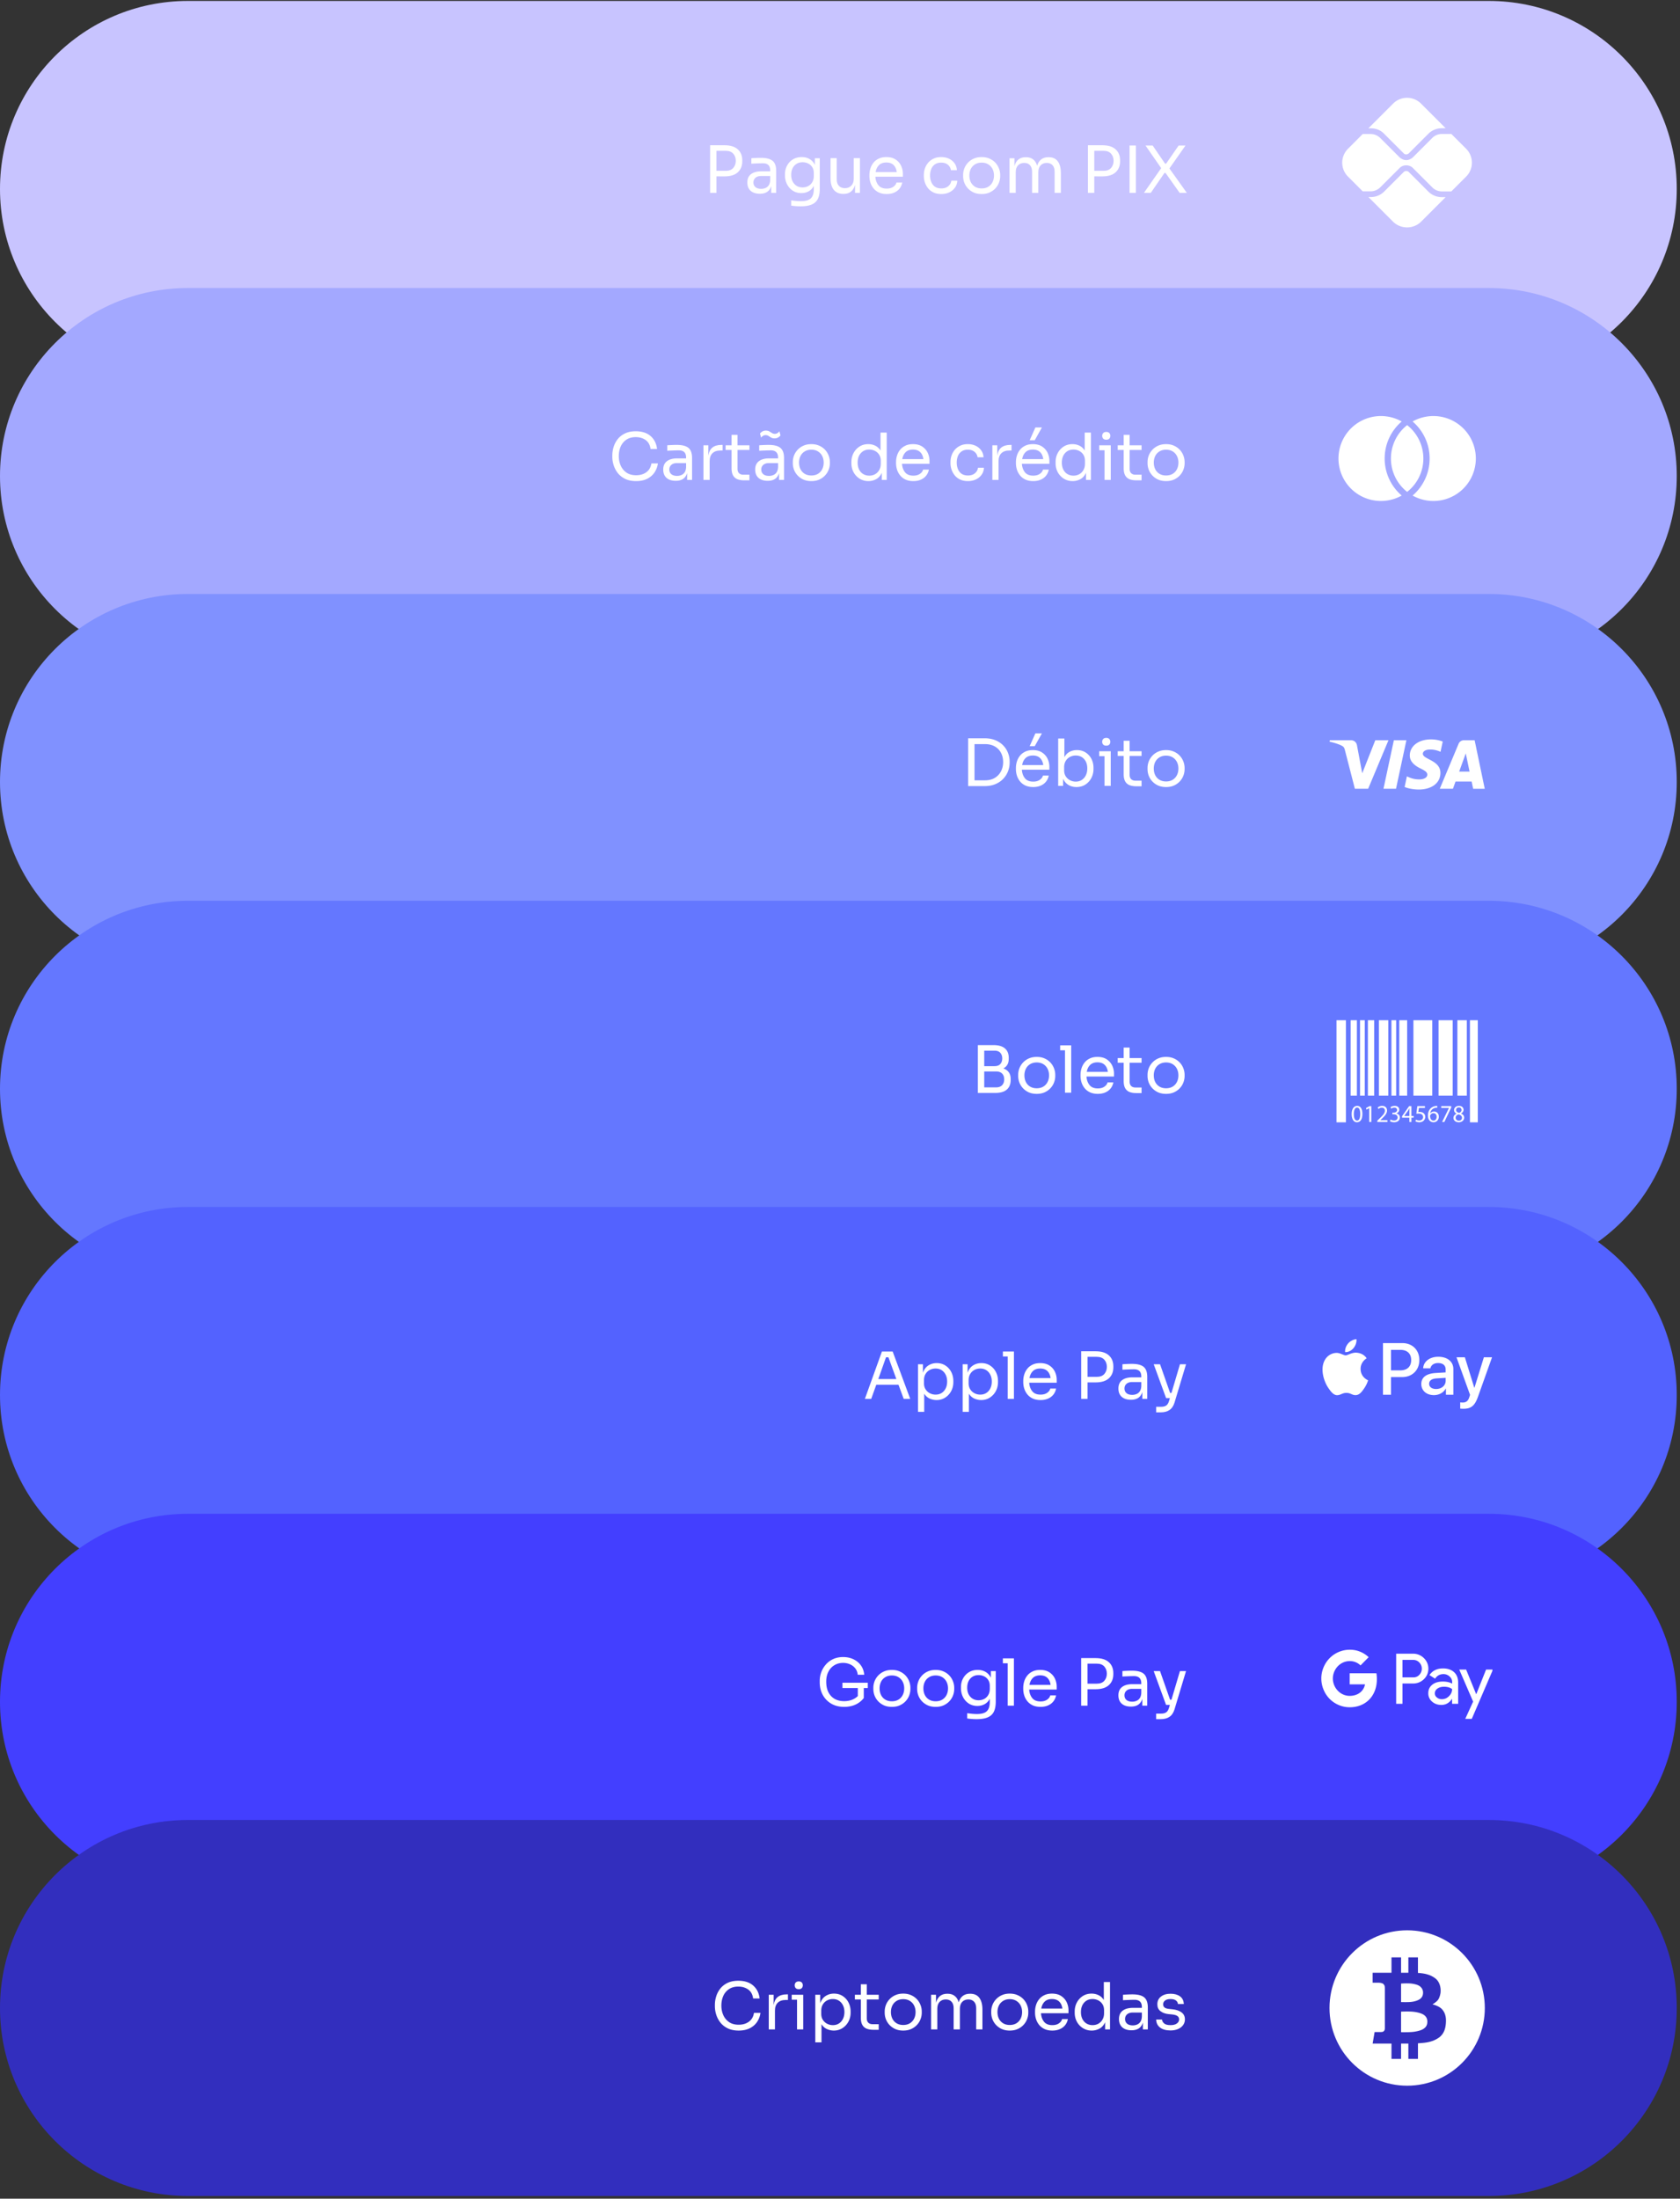 <svg xmlns="http://www.w3.org/2000/svg" width="863" height="1129" version="1.2" viewBox="0 0 647.25 846.75"><rect x="0" y="0" width="647.25" height="846.75" fill="#333333" stroke="none"/><defs><clipPath id="a"><path d="M0 .363h646v144.813H0Zm0 0"/></clipPath><clipPath id="b"><path d="M72.406.363h501.188C613.582.363 646 32.781 646 72.77c0 39.988-32.418 72.406-72.406 72.406H72.406C32.418 145.176 0 112.758 0 72.77 0 32.78 32.418.363 72.406.363Zm0 0"/></clipPath><clipPath id="d"><path d="M0 .363h646v144.813H0Zm0 0"/></clipPath><clipPath id="e"><path d="M72.406.363h501.188C613.582.363 646 32.781 646 72.77c0 39.988-32.418 72.406-72.406 72.406H72.406C32.418 145.176 0 112.758 0 72.77 0 32.78 32.418.363 72.406.363Zm0 0"/></clipPath><clipPath id="c"><path d="M0 0h646v146H0z"/></clipPath><clipPath id="f"><path d="M0 110.918h646V255.73H0Zm0 0"/></clipPath><clipPath id="g"><path d="M72.406 110.918h501.188c39.988 0 72.406 32.418 72.406 72.406 0 39.988-32.418 72.406-72.406 72.406H72.406C32.418 255.73 0 223.313 0 183.324c0-39.988 32.418-72.406 72.406-72.406Zm0 0"/></clipPath><clipPath id="i"><path d="M0 .918h646V145.73H0Zm0 0"/></clipPath><clipPath id="j"><path d="M72.406.918h501.188C613.582.918 646 33.336 646 73.324c0 39.989-32.418 72.406-72.406 72.406H72.406C32.418 145.73 0 113.313 0 73.324 0 33.336 32.418.918 72.406.918Zm0 0"/></clipPath><clipPath id="h"><path d="M0 0h646v146H0z"/></clipPath><clipPath id="k"><path d="M0 228.746h646v144.809H0Zm0 0"/></clipPath><clipPath id="l"><path d="M72.406 228.746h501.188c39.988 0 72.406 32.414 72.406 72.402 0 39.993-32.418 72.407-72.406 72.407H72.406C32.418 373.555 0 341.14 0 301.148c0-39.988 32.418-72.402 72.406-72.402Zm0 0"/></clipPath><clipPath id="n"><path d="M0 .746h646v144.809H0Zm0 0"/></clipPath><clipPath id="o"><path d="M72.406.746h501.188C613.582.746 646 33.16 646 73.148c0 39.993-32.418 72.407-72.406 72.407H72.406C32.418 145.555 0 113.14 0 73.148 0 33.16 32.418.746 72.406.746Zm0 0"/></clipPath><clipPath id="m"><path d="M0 0h646v146H0z"/></clipPath><clipPath id="p"><path d="M0 346.902h646v144.813H0Zm0 0"/></clipPath><clipPath id="q"><path d="M72.406 346.902h501.188c39.988 0 72.406 32.418 72.406 72.407 0 39.988-32.418 72.406-72.406 72.406H72.406C32.418 491.715 0 459.297 0 419.309c0-39.989 32.418-72.407 72.406-72.407Zm0 0"/></clipPath><clipPath id="s"><path d="M0 .902h646v144.813H0Zm0 0"/></clipPath><clipPath id="t"><path d="M72.406.902h501.188C613.582.902 646 33.32 646 73.31c0 39.988-32.418 72.406-72.406 72.406H72.406C32.418 145.715 0 113.297 0 73.309 0 33.32 32.418.902 72.406.902Zm0 0"/></clipPath><clipPath id="r"><path d="M0 0h646v146H0z"/></clipPath><clipPath id="u"><path d="M0 464.82h646v144.813H0Zm0 0"/></clipPath><clipPath id="v"><path d="M72.406 464.82h501.188c39.988 0 72.406 32.418 72.406 72.407 0 39.988-32.418 72.406-72.406 72.406H72.406C32.418 609.633 0 577.215 0 537.227c0-39.989 32.418-72.407 72.406-72.407Zm0 0"/></clipPath><clipPath id="x"><path d="M0 .82h646v144.813H0Zm0 0"/></clipPath><clipPath id="y"><path d="M72.406.82h501.188C613.582.82 646 33.238 646 73.227c0 39.988-32.418 72.406-72.406 72.406H72.406C32.418 145.633 0 113.215 0 73.227 0 33.238 32.418.82 72.406.82Zm0 0"/></clipPath><clipPath id="w"><path d="M0 0h646v146H0z"/></clipPath><clipPath id="z"><path d="M0 582.98h646v144.813H0Zm0 0"/></clipPath><clipPath id="A"><path d="M72.406 582.98h501.188c39.988 0 72.406 32.418 72.406 72.407 0 39.988-32.418 72.406-72.406 72.406H72.406C32.418 727.793 0 695.375 0 655.387c0-39.989 32.418-72.407 72.406-72.407Zm0 0"/></clipPath><clipPath id="C"><path d="M0 .98h646v144.813H0Zm0 0"/></clipPath><clipPath id="D"><path d="M72.406.98h501.188C613.582.98 646 33.398 646 73.387c0 39.988-32.418 72.406-72.406 72.406H72.406C32.418 145.793 0 113.375 0 73.387 0 33.398 32.418.98 72.406.98Zm0 0"/></clipPath><clipPath id="B"><path d="M0 0h646v146H0z"/></clipPath><clipPath id="E"><path d="M0 700.898h646v144.809H0Zm0 0"/></clipPath><clipPath id="F"><path d="M72.406 700.898h501.188c39.988 0 72.406 32.418 72.406 72.407 0 39.988-32.418 72.402-72.406 72.402H72.406C32.418 845.707 0 813.293 0 773.305c0-39.989 32.418-72.407 72.406-72.407Zm0 0"/></clipPath><clipPath id="H"><path d="M0 .898h646v144.809H0Zm0 0"/></clipPath><clipPath id="I"><path d="M72.406.898h501.188C613.582.898 646 33.316 646 73.305c0 39.988-32.418 72.402-72.406 72.402H72.406C32.418 145.707 0 113.293 0 73.305 0 33.316 32.418.898 72.406.898Zm0 0"/></clipPath><clipPath id="G"><path d="M0 0h646v146H0z"/></clipPath><clipPath id="J"><path d="M512.223 284h59.93v21h-59.93Zm0 0"/></clipPath><clipPath id="K"><path d="M509.063 635h65.921v27h-65.922Zm0 0"/></clipPath><clipPath id="L"><path d="M509.156 515H575v28h-65.844Zm0 0"/></clipPath><clipPath id="M"><path d="M517.113 37.668h50.196v50.191h-50.196Zm0 0"/></clipPath><clipPath id="N"><path d="M514.906 392H519v41h-4.094Zm0 0"/></clipPath><clipPath id="O"><path d="M566 392h3.594v41H566Zm0 0"/></clipPath><clipPath id="P"><path d="M512.215 743.387h59.93v59.93h-59.93Zm0 0"/></clipPath></defs><g clip-path="url(#a)"><g clip-path="url(#b)"><g clip-path="url(#c)"><g clip-path="url(#d)"><g clip-path="url(#e)"><path d="M0 .363h645.996v144.813H0Zm0 0" style="stroke:none;fill-rule:nonzero;fill:#c8c4ff;fill-opacity:1"/></g></g></g></g></g><g clip-path="url(#f)"><g clip-path="url(#g)"><g clip-path="url(#h)" transform="translate(0 110)"><g clip-path="url(#i)"><g clip-path="url(#j)"><path d="M0 .918h645.996V145.73H0Zm0 0" style="stroke:none;fill-rule:nonzero;fill:#a3a8ff;fill-opacity:1"/></g></g></g></g></g><g clip-path="url(#k)"><g clip-path="url(#l)"><g clip-path="url(#m)" transform="translate(0 228)"><g clip-path="url(#n)"><g clip-path="url(#o)"><path d="M0 .746h645.996v144.809H0Zm0 0" style="stroke:none;fill-rule:nonzero;fill:#8091ff;fill-opacity:1"/></g></g></g></g></g><g clip-path="url(#p)"><g clip-path="url(#q)"><g clip-path="url(#r)" transform="translate(0 346)"><g clip-path="url(#s)"><g clip-path="url(#t)"><path d="M0 .902h645.996v144.813H0Zm0 0" style="stroke:none;fill-rule:nonzero;fill:#6477ff;fill-opacity:1"/></g></g></g></g></g><g clip-path="url(#u)"><g clip-path="url(#v)"><g clip-path="url(#w)" transform="translate(0 464)"><g clip-path="url(#x)"><g clip-path="url(#y)"><path d="M0 .82h645.996v144.813H0Zm0 0" style="stroke:none;fill-rule:nonzero;fill:#5362ff;fill-opacity:1"/></g></g></g></g></g><g clip-path="url(#z)"><g clip-path="url(#A)"><g clip-path="url(#B)" transform="translate(0 582)"><g clip-path="url(#C)"><g clip-path="url(#D)"><path d="M0 .98h645.996v144.813H0Zm0 0" style="stroke:none;fill-rule:nonzero;fill:#433fff;fill-opacity:1"/></g></g></g></g></g><g clip-path="url(#E)"><g clip-path="url(#F)"><g clip-path="url(#G)" transform="translate(0 700)"><g clip-path="url(#H)"><g clip-path="url(#I)"><path d="M0 .898h645.996v144.809H0Zm0 0" style="stroke:none;fill-rule:nonzero;fill:#322ebe;fill-opacity:1"/></g></g></g></g></g><g clip-path="url(#J)"><path d="m534.93 285.086-7.828 18.68h-5.11l-3.847-14.907c-.239-.918-.442-1.254-1.153-1.644-1.164-.63-3.078-1.219-4.77-1.586l.118-.543h8.222c1.047 0 1.993.7 2.227 1.902l2.035 10.813 5.028-12.715Zm20.011 12.578c.024-4.93-6.816-5.195-6.765-7.402.011-.672.648-1.383 2.047-1.563.691-.094 2.601-.16 4.765.832l.848-3.957c-1.164-.426-2.66-.828-4.52-.828-4.777 0-8.136 2.54-8.168 6.176-.03 2.687 2.399 4.187 4.235 5.082 1.879.914 2.512 1.5 2.504 2.32-.012 1.254-1.504 1.805-2.89 1.828-2.43.04-3.84-.656-4.966-1.18l-.875 4.094c1.125.52 3.215.97 5.375.993 5.074 0 8.395-2.512 8.41-6.395m12.614 6.102h4.468l-3.898-18.68h-4.129a2.2 2.2 0 0 0-2.055 1.367l-7.246 17.313h5.07l1.008-2.79h6.2Zm-5.39-6.621 2.542-7.012 1.465 7.012Zm-20.33-12.06-4 18.68h-4.831l4-18.68Zm0 0" style="stroke:none;fill-rule:nonzero;fill:#fff;fill-opacity:1"/></g><g clip-path="url(#K)"><path d="M519.988 644.406v4.262h5.899a5.118 5.118 0 0 1-.75 1.91 5.107 5.107 0 0 1-1.434 1.461c-.984.676-2.246 1.063-3.719 1.063-2.855 0-5.265-1.954-6.129-4.57a6.615 6.615 0 0 1 0-4.239c.864-2.629 3.274-4.582 6.13-4.582a5.741 5.741 0 0 1 2.257.41 5.708 5.708 0 0 1 1.926 1.25l3.129-3.164a10.367 10.367 0 0 0-3.375-2.152 10.346 10.346 0 0 0-3.934-.723 10.76 10.76 0 0 0-2.992.43 10.848 10.848 0 0 0-5.07 3.176 10.752 10.752 0 0 0-1.692 2.5 11.118 11.118 0 0 0-.875 7.523c.2.84.489 1.644.875 2.418v.016a10.885 10.885 0 0 0 6.762 5.668c.977.28 1.973.425 2.992.425 2.942 0 5.43-.984 7.23-2.676 2.067-1.921 3.247-4.769 3.247-8.156a13.585 13.585 0 0 0-.18-2.25Zm40.239-.414c-1.047-.969-2.473-1.46-4.278-1.46-2.32 0-4.066.863-5.219 2.57l2.157 1.37c.789-1.171 1.863-1.757 3.23-1.757a3.394 3.394 0 0 1 2.348.91c.668.578 1.004 1.309 1.004 2.191v.57c-.942-.523-2.125-.8-3.582-.8-1.696 0-3.063.402-4.078 1.215-1.02.816-1.532 1.894-1.532 3.261a4.103 4.103 0 0 0 .352 1.782 4.13 4.13 0 0 0 1.086 1.449c.957.863 2.172 1.293 3.597 1.293 1.684 0 3.02-.754 4.032-2.262h.101v1.832h2.336v-8.133c.008-1.71-.508-3.066-1.554-4.03Zm-1.989 9.23c-.754.766-1.668 1.153-2.746 1.153a2.882 2.882 0 0 1-1.894-.645c-.535-.406-.805-.945-.801-1.617 0-.722.332-1.324.984-1.8.653-.477 1.504-.723 2.489-.723 1.359-.016 2.425.293 3.183.906 0 1.047-.41 1.957-1.215 2.727Zm-9.676-14.675a5.765 5.765 0 0 0-4.187-1.684h-6.477v19.297h2.442v-7.816h4.031c1.652 0 3.05-.555 4.188-1.645.09-.094.18-.187.273-.277a5.74 5.74 0 0 0 .656-.871c.188-.313.348-.64.473-.98.125-.344.219-.696.277-1.055.059-.36.082-.723.067-1.09a5.584 5.584 0 0 0-1.032-3.059 5.697 5.697 0 0 0-.71-.824Zm-1.714 6.433c-.653.696-1.457 1.028-2.41 1h-4.098v-6.738h4.097a3.18 3.18 0 0 1 2.336.953c.317.313.559.676.735 1.086.176.414.265.84.273 1.29a3.41 3.41 0 0 1-.933 2.402Zm25.695-2.02-3.777 9.477h-.047l-3.867-9.476h-2.653l5.352 12.351-3.035 6.649h2.515l8.164-19Zm0 0" style="stroke:none;fill-rule:nonzero;fill:#fff;fill-opacity:1"/></g><g clip-path="url(#L)"><path d="M521.46 519.184c-.765.906-1.987 1.62-3.214 1.52-.152-1.227.45-2.532 1.156-3.329.766-.926 2.102-1.59 3.192-1.64.125 1.265-.375 2.519-1.133 3.449m1.113 1.754c-1.777-.102-3.297 1.011-4.133 1.011-.855 0-2.14-.96-3.55-.93-1.825.032-3.52 1.063-4.45 2.704-1.918 3.297-.5 8.164 1.36 10.847.906 1.325 1.988 2.785 3.418 2.735 1.355-.051 1.886-.88 3.52-.88 1.64 0 2.12.88 3.55.856 1.48-.027 2.406-1.324 3.316-2.652a11.6 11.6 0 0 0 1.48-3.05c-.03-.032-2.858-1.11-2.89-4.376-.027-2.734 2.235-4.031 2.336-4.113-1.273-1.899-3.261-2.102-3.957-2.153m10.242-3.695v19.887h3.094v-6.793h4.274c3.91 0 6.644-2.684 6.644-6.563 0-3.875-2.695-6.53-6.539-6.53Zm3.094 2.606h3.563c2.683 0 4.21 1.425 4.21 3.937 0 2.508-1.527 3.957-4.222 3.957h-3.55Zm16.55 17.433c1.938 0 3.735-.976 4.552-2.539h.058v2.387h2.86v-9.895c0-2.867-2.297-4.726-5.828-4.726-3.274 0-5.704 1.879-5.793 4.449h2.785c.234-1.223 1.367-2.031 2.918-2.031 1.886 0 2.949.879 2.949 2.5v1.101l-3.86.235c-3.581.215-5.519 1.683-5.519 4.234.012 2.574 2.012 4.285 4.879 4.285Zm.837-2.355c-1.645 0-2.695-.797-2.695-2 0-1.254 1.011-1.98 2.937-2.09l3.43-.215v1.121c0 1.86-1.582 3.184-3.672 3.184Zm10.457 7.613c3.012 0 4.43-1.152 5.664-4.633l5.418-15.203h-3.145l-3.632 11.742H568l-3.633-11.742h-3.226l5.226 14.477-.285.879c-.469 1.488-1.234 2.07-2.602 2.07-.246 0-.714-.031-.91-.05v2.386c.184.043.95.074 1.184.074Zm0 0" style="stroke:none;fill-rule:nonzero;fill:#fff;fill-opacity:1"/></g><path d="M542.129 163.719a16.44 16.44 0 0 1 4.605 5.71 16.38 16.38 0 0 1 1.227 10.813 16.18 16.18 0 0 1-1.23 3.48 16.081 16.081 0 0 1-1.977 3.114 16.323 16.323 0 0 1-2.625 2.594 16.348 16.348 0 0 1-4.606-5.707 16.38 16.38 0 0 1 0-14.297 16.348 16.348 0 0 1 4.605-5.707Zm-2.094-1.399a18.482 18.482 0 0 0-2.773 2.942 18.546 18.546 0 0 0-2.078 3.468 18.655 18.655 0 0 0-1.715 7.852 18.655 18.655 0 0 0 1.715 7.848 18.66 18.66 0 0 0 4.848 6.41c-.31.172-.626.336-.946.488a15.328 15.328 0 0 1-1.973.793c-.34.11-.68.211-1.023.297-.344.09-.692.168-1.04.23a15.873 15.873 0 0 1-2.112.258c-.352.02-.708.028-1.063.028a15.99 15.99 0 0 1-1.063-.047 15.933 15.933 0 0 1-1.058-.114 15.405 15.405 0 0 1-2.082-.43 20.5 20.5 0 0 1-1.016-.316 18.05 18.05 0 0 1-.996-.382c-.324-.137-.648-.29-.965-.446a18.14 18.14 0 0 1-.937-.508c-.305-.18-.606-.37-.899-.566-.293-.2-.582-.41-.863-.625-.277-.219-.55-.445-.816-.68a17.092 17.092 0 0 1-1.5-1.512c-.23-.269-.457-.542-.672-.824a16.658 16.658 0 0 1-.613-.87 14.39 14.39 0 0 1-.56-.903 16.766 16.766 0 0 1-.938-1.914 16.75 16.75 0 0 1-.37-.996 15.32 15.32 0 0 1-.547-2.055c-.07-.348-.128-.7-.171-1.05a15.915 15.915 0 0 1-.106-3.188c.024-.352.059-.707.106-1.059a15.893 15.893 0 0 1 .414-2.086 15.29 15.29 0 0 1 .68-2.015c.132-.328.28-.653.437-.97a16.59 16.59 0 0 1 1.676-2.715 16.724 16.724 0 0 1 2.168-2.335c.265-.234.539-.46.82-.676a16.516 16.516 0 0 1 2.7-1.7 16.1 16.1 0 0 1 1.96-.827 14.59 14.59 0 0 1 1.016-.316c.34-.094.687-.176 1.035-.25.347-.07.695-.13 1.047-.18a15.933 15.933 0 0 1 2.12-.156 16.5 16.5 0 0 1 1.067.023c.352.024.707.055 1.059.098.351.043.703.097 1.05.164.348.062.696.14 1.04.23a16.045 16.045 0 0 1 3.941 1.582Zm4.192 28.52a18.457 18.457 0 0 0 2.77-2.942 18.588 18.588 0 0 0 2.077-3.468 18.655 18.655 0 0 0 1.715-7.848 18.543 18.543 0 0 0-.43-4.02 18.758 18.758 0 0 0-6.137-10.242c.31-.175.622-.34.942-.492.32-.152.645-.297.977-.43a16.88 16.88 0 0 1 2.02-.66c.343-.09.69-.168 1.038-.23.348-.067.7-.121 1.051-.164.355-.043.707-.074 1.063-.098.355-.02.707-.027 1.062-.023a15.991 15.991 0 0 1 2.121.156c.352.05.703.11 1.05.18a16.029 16.029 0 0 1 3.043.95 15.435 15.435 0 0 1 1.903.952c.305.18.606.367.903.566.293.2.578.407.859.625a15.06 15.06 0 0 1 1.594 1.41c.25.25.492.512.726.778.23.27.457.543.672.824.215.285.418.574.617.867a16.59 16.59 0 0 1 1.059 1.848c.156.316.3.64.433.969.137.328.262.66.375.996a15.863 15.863 0 0 1 .547 2.055c.07.351.13.699.176 1.05.043.352.078.707.102 1.059a16.205 16.205 0 0 1 0 2.129 15.909 15.909 0 0 1-.516 3.144 15.289 15.289 0 0 1-.68 2.016c-.132.332-.28.652-.433.973a16.655 16.655 0 0 1-1.059 1.843c-.195.297-.402.586-.617.871a16.725 16.725 0 0 1-2.168 2.336c-.266.235-.539.461-.82.68-.282.215-.567.426-.864.625-.293.195-.593.387-.898.566a16.657 16.657 0 0 1-2.895 1.336c-.335.114-.675.22-1.015.317a15.948 15.948 0 0 1-2.086.43c-.352.05-.703.085-1.059.113a15.99 15.99 0 0 1-1.062.047c-.356 0-.707-.008-1.063-.028a15.895 15.895 0 0 1-2.113-.258 13.39 13.39 0 0 1-1.039-.23 15.23 15.23 0 0 1-1.02-.297 14.5 14.5 0 0 1-1-.363 16.495 16.495 0 0 1-1.918-.918Zm0 0" style="stroke:none;fill-rule:nonzero;fill:#fff;fill-opacity:1"/><g clip-path="url(#M)"><path d="M540.8 66.246c.528-.527 1.438-.527 1.966 0l7.523 7.524a7.284 7.284 0 0 0 5.188 2.152h1.476l-9.488 9.488c-2.961 2.883-7.77 2.883-10.73 0l-9.528-9.52h.91a7.297 7.297 0 0 0 5.188-2.148Zm1.966-7.191c-.625.539-1.43.547-1.965 0l-7.496-7.492c-1.387-1.477-3.235-2.153-5.188-2.153h-.91l9.52-9.52c2.968-2.964 7.777-2.964 10.738 0l9.496 9.493h-1.484a7.3 7.3 0 0 0-5.188 2.148Zm-14.649-7.446c1.348 0 2.59.547 3.625 1.508l7.496 7.492c.703.618 1.621 1.055 2.551 1.055.918 0 1.836-.437 2.54-1.055l7.523-7.523a5.187 5.187 0 0 1 3.625-1.496h3.683l5.695 5.7a7.587 7.587 0 0 1 0 10.726l-5.695 5.695h-3.683a5.16 5.16 0 0 1-3.625-1.504l-7.524-7.523c-1.36-1.36-3.734-1.36-5.09.011l-7.496 7.485c-1.035.957-2.277 1.504-3.625 1.504h-3.11l-5.667-5.668a7.58 7.58 0 0 1 0-10.727l5.668-5.68Zm0 0" style="stroke:none;fill-rule:nonzero;fill:#fff;fill-opacity:1"/></g><g clip-path="url(#N)"><path d="M514.906 392.906h3.63v39.317h-3.63Zm0 0" style="stroke:none;fill-rule:nonzero;fill:#fff;fill-opacity:1"/></g><path d="M520.352 392.906h2.418v29.035h-2.418Zm6.652 0h2.422v29.035h-2.422Zm4.234 0h3.63v29.035h-3.63Zm-7.258 0h1.817v29.035h-1.817Zm12.098 0h1.817v29.035h-1.817Zm12.301 0h-3.832v29.035h7.258v-29.035Zm-9.277 0h3.027v29.035h-3.027Zm22.382 0h3.63v29.035h-3.63Zm-4.031 0h-3.226v29.035h5.441v-29.035Zm0 0" style="stroke:none;fill-rule:nonzero;fill:#fff;fill-opacity:1"/><g clip-path="url(#O)"><path d="M566.324 392.906h3.024v39.317h-3.024Zm0 0" style="stroke:none;fill-rule:nonzero;fill:#fff;fill-opacity:1"/></g><path d="M524.883 428.977c0 2.07-.766 3.214-2.117 3.214-1.188 0-1.996-1.117-2.012-3.128 0-2.043.879-3.168 2.117-3.168 1.281 0 2.012 1.144 2.012 3.082Zm-3.305.093c0 1.582.485 2.48 1.235 2.48.843 0 1.246-.98 1.246-2.534 0-1.5-.383-2.485-1.235-2.485-.722 0-1.246.88-1.246 2.54Zm5.949-2.304h-.02l-1.058.57-.16-.625 1.332-.715h.703v6.09h-.797Zm3.113 5.32v-.504l.645-.629c1.555-1.48 2.258-2.265 2.27-3.183 0-.622-.301-1.192-1.211-1.192-.551 0-1.012.281-1.293.516l-.262-.582a2.682 2.682 0 0 1 1.727-.617c1.308 0 1.863.898 1.863 1.77 0 1.124-.817 2.034-2.102 3.269l-.484.449v.02h2.734v.683Zm5.098-.946c.235.15.778.383 1.348.383 1.062 0 1.387-.671 1.379-1.18-.008-.85-.778-1.218-1.574-1.218h-.461v-.617h.46c.598 0 1.36-.309 1.36-1.031 0-.485-.309-.918-1.07-.918-.489 0-.953.218-1.22.406l-.214-.602c.32-.234.938-.468 1.594-.468 1.2 0 1.742.714 1.742 1.453 0 .629-.375 1.16-1.125 1.433v.02c.75.148 1.36.71 1.36 1.562 0 .973-.758 1.828-2.22 1.828-.683 0-1.284-.214-1.585-.414Zm7.254.946v-1.656h-2.828v-.543l2.715-3.89h.89v3.784h.852v.649h-.851v1.656Zm0-2.305v-2.031c0-.32.008-.637.028-.957h-.028a15.14 15.14 0 0 1-.508.898l-1.488 2.075v.015Zm5.988-3.09h-2.324l-.234 1.567c.14-.02.273-.04.496-.04.469 0 .937.102 1.312.329.477.27.872.797.872 1.562 0 1.192-.946 2.082-2.266 2.082-.668 0-1.227-.187-1.52-.375l.207-.628a2.7 2.7 0 0 0 1.301.34c.778 0 1.446-.508 1.446-1.325-.012-.785-.536-1.348-1.754-1.348-.344 0-.618.04-.844.067l.394-2.926h2.914Zm4.743-.113a2.98 2.98 0 0 0-.618.04c-1.293.214-1.976 1.16-2.117 2.163h.028c.289-.386.797-.703 1.472-.703 1.074 0 1.836.777 1.836 1.969 0 1.113-.761 2.144-2.023 2.144-1.305 0-2.156-1.011-2.156-2.597 0-1.2.43-2.145 1.03-2.742.505-.497 1.18-.809 1.95-.903.242-.035.45-.043.598-.043Zm-.235 3.512c0-.871-.496-1.395-1.254-1.395-.496 0-.957.309-1.18.75a.676.676 0 0 0-.093.364c.02 1.003.476 1.746 1.34 1.746.71 0 1.187-.594 1.187-1.465Zm5.614-4.094v.543l-2.649 5.547h-.855l2.644-5.387v-.02h-2.98v-.683Zm.875 4.547c0-.77.46-1.313 1.207-1.633l-.008-.027c-.676-.317-.965-.844-.965-1.367 0-.965.816-1.621 1.883-1.621 1.18 0 1.77.738 1.77 1.5 0 .515-.255 1.066-1 1.421v.028c.757.3 1.226.836 1.226 1.574 0 1.059-.91 1.773-2.07 1.773-1.274 0-2.043-.761-2.043-1.648Zm3.28-.04c0-.741-.519-1.097-1.339-1.331-.715.207-1.098.676-1.098 1.258-.027.617.442 1.16 1.22 1.16.737 0 1.218-.457 1.218-1.086Zm-2.269-3.046c0 .61.461.938 1.16 1.125.528-.176.93-.55.93-1.105 0-.485-.289-.993-1.031-.993-.684 0-1.059.45-1.059.973Zm-12.972 348.18c-.688-.348-2.227-.813-4.055-.934-1.828-.121-4.176 0-4.176 0v7.922s2.453.05 4.09-.07c1.64-.121 3.332-.535 4.176-1 .844-.47 1.863-1.192 1.863-3.004 0-1.813-1.207-2.57-1.898-2.914Zm-5.156-4.61c1.343-.05 2.777-.359 3.812-.93 1.035-.57 1.621-1.468 1.586-2.812-.035-1.347-.93-2.484-2.45-2.953-1.519-.465-2.535-.5-3.69-.516a27.203 27.203 0 0 0-2.333.086v7.125s1.727.055 3.074 0Zm0 0" style="stroke:none;fill-rule:nonzero;fill:#fff;fill-opacity:1"/><g clip-path="url(#P)"><path d="M542.133 743.387c-16.524 0-29.918 13.394-29.918 29.918 0 16.523 13.394 29.922 29.918 29.922 16.523 0 29.918-13.399 29.918-29.922 0-16.524-13.395-29.918-29.918-29.918Zm12.183 41.36c-2.226 1.554-4.609 1.827-5.66 1.964-.52.07-1.41.14-2.363.2v5.995h-3.695v-5.898h-2.813v5.898h-3.691v-5.898h-7.262l.758-4.438h2.207c.742 0 1.055-.066 1.363-.36.313-.296.38-.741.38-1.105v-15.28c0-.958-.08-1.216-.517-1.708-.441-.492-1.476-.554-2.058-.554h-2.137v-3.836h7.266v-5.918h3.691v5.918h2.813v-5.918h3.691v5.988c2.754.172 4.805.695 6.594 2.02 2.312 1.706 2.191 4.675 2.137 5.382-.051.707-.36 2.07-.98 2.95-.622.878-2.142 1.761-2.142 1.761s1.793.38 3.055 1.328c1.258.95 2.192 2.621 2.137 5.07-.05 2.454-.55 4.883-2.774 6.438Zm0 0" style="stroke:none;fill-rule:nonzero;fill:#fff;fill-opacity:1"/></g><g style="fill:#fff;fill-opacity:1"><path d="M2.64 0v-18.328h5.58c2.226 0 3.922.523 5.078 1.562 1.156 1.043 1.734 2.453 1.734 4.235v.39c0 1.774-.578 3.184-1.734 4.235-1.156 1.043-2.852 1.562-5.078 1.562H5.094V0Zm6.032-16.188H5.094v7.704h3.578c1.281 0 2.242-.368 2.89-1.11.645-.75.97-1.66.97-2.734 0-1.102-.325-2.02-.97-2.75-.648-.738-1.609-1.11-2.89-1.11Zm0 0" style="stroke:none" transform="translate(270.942 74.27)"/></g><g style="fill:#fff;fill-opacity:1"><path d="M6 .344c-1.523 0-2.71-.375-3.563-1.125C1.583-1.54 1.157-2.613 1.157-4c0-1.414.472-2.484 1.421-3.203.945-.727 2.285-1.094 4.016-1.094h3.375v-.312c0-1.852-.934-2.782-2.797-2.782-.774 0-1.574.024-2.406.063-.836.031-1.524.062-2.063.094v-2.094c.531-.05 1.125-.086 1.781-.11a39.491 39.491 0 0 1 1.875-.046c2.051 0 3.547.375 4.485 1.125.945.75 1.422 2.058 1.422 3.921V0h-1.907v-2.64C9.766-.649 8.313.343 6 .343Zm.484-1.89c.57 0 1.114-.102 1.625-.313a2.77 2.77 0 0 0 1.282-1.047c.343-.489.535-1.164.578-2.031v-1.547H6.484c-.96 0-1.699.234-2.218.703C3.754-5.321 3.5-4.727 3.5-4c0 .742.254 1.336.766 1.781.52.45 1.257.672 2.218.672Zm0 0" style="stroke:none" transform="translate(286.77 74.27)"/></g><g style="fill:#fff;fill-opacity:1"><path d="M7.344 5.188c-1.25 0-2.465-.09-3.64-.266V2.89c.593.082 1.218.156 1.874.218.656.063 1.274.094 1.86.094 1.832 0 3.117-.375 3.859-1.125.738-.742 1.11-1.922 1.11-3.547v-1.203c-.5.938-1.173 1.637-2.016 2.094-.836.45-1.762.672-2.782.672-1.242 0-2.34-.305-3.296-.922a6.46 6.46 0 0 1-2.22-2.485c-.53-1.039-.796-2.175-.796-3.406v-.453c0-1.238.273-2.36.828-3.36.55-1 1.305-1.788 2.266-2.374.968-.582 2.082-.875 3.343-.875 1.164 0 2.188.261 3.063.781.875.512 1.547 1.258 2.015 2.234v-2.562h1.891v11.75c0 1.601-.246 2.898-.734 3.89-.492.989-1.274 1.711-2.344 2.172-1.074.47-2.5.704-4.281.704Zm.718-7.282c.801 0 1.532-.172 2.188-.515a3.963 3.963 0 0 0 1.563-1.516c.394-.664.593-1.453.593-2.36V-7.64c0-.894-.203-1.648-.61-2.265a3.842 3.842 0 0 0-1.593-1.406 4.795 4.795 0 0 0-2.11-.47c-1.312 0-2.374.446-3.187 1.329-.804.875-1.203 2.047-1.203 3.515 0 1.481.41 2.657 1.235 3.532.82.875 1.863 1.312 3.125 1.312Zm0 0" style="stroke:none" transform="translate(301.127 74.27)"/></g><g style="fill:#fff;fill-opacity:1"><path d="M6.922.406c-1.586 0-2.805-.515-3.656-1.547C2.422-2.18 2-3.676 2-5.625v-7.734h2.39v8.218c0 1.043.282 1.86.844 2.454.57.593 1.344.89 2.313.89.988 0 1.8-.316 2.437-.953.633-.645.954-1.523.954-2.64v-7.97h2.39V0h-1.89v-3.078c-.305 1.137-.825 2-1.563 2.594-.73.593-1.684.89-2.86.89Zm0 0" style="stroke:none" transform="translate(317.98 74.27)"/></g><g style="fill:#fff;fill-opacity:1"><path d="M7.969.453c-1.168 0-2.18-.2-3.032-.594-.843-.406-1.53-.937-2.062-1.593a6.69 6.69 0 0 1-1.188-2.204 8.189 8.189 0 0 1-.39-2.5v-.453c0-.863.129-1.703.39-2.515a6.688 6.688 0 0 1 1.188-2.219c.531-.656 1.207-1.176 2.031-1.563.82-.394 1.79-.593 2.907-.593 1.445 0 2.64.312 3.578.937.945.625 1.648 1.43 2.109 2.406a7.35 7.35 0 0 1 .688 3.141v1.078H3.594c.082 1.313.472 2.407 1.172 3.282.695.867 1.765 1.296 3.203 1.296 1.039 0 1.89-.234 2.547-.703.664-.469 1.062-1.008 1.187-1.625h2.25C13.672-2.582 13-1.5 11.938-.719 10.874.062 9.55.453 7.967.453Zm-.157-12.14c-1.199 0-2.14.34-2.828 1.015-.68.68-1.105 1.563-1.28 2.656h8.124c-.148-1.132-.555-2.03-1.219-2.687-.668-.656-1.601-.985-2.796-.985Zm0 0" style="stroke:none" transform="translate(333.66 74.27)"/></g><g style="fill:#fff;fill-opacity:1"><path d="M8.016.453c-1.149 0-2.141-.2-2.985-.594-.843-.406-1.543-.941-2.093-1.609a7.413 7.413 0 0 1-1.235-2.234 7.725 7.725 0 0 1-.406-2.454v-.453c0-.851.133-1.687.406-2.5a6.85 6.85 0 0 1 1.25-2.203 6.253 6.253 0 0 1 2.094-1.578c.832-.406 1.805-.61 2.922-.61 1.113 0 2.113.212 3 .626a5.42 5.42 0 0 1 2.156 1.765c.54.75.844 1.641.906 2.672h-2.297a3.225 3.225 0 0 0-1.156-2.078c-.648-.562-1.515-.844-2.61-.844-.948 0-1.741.22-2.374.657a3.857 3.857 0 0 0-1.422 1.765c-.313.75-.469 1.602-.469 2.547 0 .918.156 1.758.469 2.516.312.761.785 1.36 1.422 1.797.644.437 1.453.656 2.422.656 1.113 0 2.007-.285 2.687-.86.688-.57 1.082-1.28 1.188-2.124h2.296c-.054 1.042-.359 1.949-.921 2.718-.555.762-1.282 1.356-2.188 1.782-.906.425-1.93.64-3.062.64Zm0 0" style="stroke:none" transform="translate(354.631 74.27)"/></g><g style="fill:#fff;fill-opacity:1"><path d="M8.438.453c-1.168 0-2.196-.2-3.079-.594a7.127 7.127 0 0 1-2.234-1.593A6.848 6.848 0 0 1 1.75-3.938a7.135 7.135 0 0 1-.453-2.5v-.453c0-.851.156-1.691.469-2.515.32-.82.789-1.563 1.406-2.219a6.75 6.75 0 0 1 2.234-1.563c.883-.394 1.895-.593 3.032-.593 1.132 0 2.14.199 3.015.594a6.776 6.776 0 0 1 2.25 1.562 6.747 6.747 0 0 1 1.39 2.219c.321.824.485 1.664.485 2.515v.454c0 .843-.156 1.68-.469 2.5a6.59 6.59 0 0 1-1.375 2.203c-.605.656-1.351 1.187-2.234 1.593-.875.395-1.898.594-3.063.594Zm0-2.156c1 0 1.851-.219 2.562-.656a4.336 4.336 0 0 0 1.625-1.782c.375-.75.563-1.593.563-2.53 0-.946-.196-1.798-.579-2.548a4.362 4.362 0 0 0-1.64-1.765c-.711-.438-1.555-.657-2.531-.657-.97 0-1.813.22-2.532.657a4.31 4.31 0 0 0-1.64 1.765c-.375.75-.563 1.602-.563 2.547 0 .938.18 1.781.547 2.531a4.31 4.31 0 0 0 1.625 1.782c.707.437 1.563.656 2.563.656Zm0 0" style="stroke:none" transform="translate(369.762 74.27)"/></g><g style="fill:#fff;fill-opacity:1"><path d="M2.297 0v-13.328h1.89v3.062c.29-1.113.797-1.968 1.516-2.562.727-.602 1.676-.906 2.844-.906h.094c1.132 0 2.054.289 2.765.859.719.563 1.227 1.375 1.531 2.438.313-1.063.829-1.876 1.547-2.438.727-.57 1.66-.86 2.797-.86h.094c1.582 0 2.758.54 3.531 1.61.782 1.074 1.172 2.578 1.172 4.516V0h-2.406v-8.14c0-1.083-.266-1.915-.797-2.5-.531-.594-1.273-.891-2.219-.891-.98 0-1.773.312-2.375.937-.594.625-.89 1.496-.89 2.61V0h-2.407v-8.14c0-1.083-.265-1.915-.796-2.5-.532-.594-1.274-.891-2.22-.891-.991 0-1.788.312-2.39.937-.594.625-.89 1.496-.89 2.61V0Zm0 0" style="stroke:none" transform="translate(386.64 74.27)"/></g><g style="fill:#fff;fill-opacity:1"><path d="M2.64 0v-18.328h5.58c2.226 0 3.922.523 5.078 1.562 1.156 1.043 1.734 2.453 1.734 4.235v.39c0 1.774-.578 3.184-1.734 4.235-1.156 1.043-2.852 1.562-5.078 1.562H5.094V0Zm6.032-16.188H5.094v7.704h3.578c1.281 0 2.242-.368 2.89-1.11.645-.75.97-1.66.97-2.734 0-1.102-.325-2.02-.97-2.75-.648-.738-1.609-1.11-2.89-1.11Zm0 0" style="stroke:none" transform="translate(416.5 74.27)"/></g><g style="fill:#fff;fill-opacity:1"><path d="M2.703 0v-18.234h2.438V0Zm0 0" style="stroke:none" transform="translate(432.479 74.27)"/></g><g style="fill:#fff;fill-opacity:1"><path d="m.406 0 6.64-9.516L1-18.234h2.766l4.78 7h.392l4.843-7h2.64L10.22-9.391 16.922 0h-2.766L8.72-7.672h-.406L3.046 0Zm0 0" style="stroke:none" transform="translate(440.319 74.27)"/></g><g style="fill:#fff;fill-opacity:1"><path d="M10.563.453c-1.668 0-3.09-.293-4.266-.875-1.168-.582-2.11-1.336-2.828-2.265A9.535 9.535 0 0 1 1.89-5.72a10.762 10.762 0 0 1-.5-3.172v-.546c0-1.102.171-2.204.515-3.297a9.212 9.212 0 0 1 1.578-2.985c.72-.906 1.649-1.633 2.797-2.187 1.157-.551 2.532-.828 4.125-.828 2.438 0 4.36.625 5.766 1.875 1.406 1.242 2.223 2.89 2.453 4.953h-2.5c-.21-1.551-.844-2.703-1.906-3.453-1.055-.75-2.324-1.125-3.813-1.125-1.43 0-2.633.336-3.61 1a6.114 6.114 0 0 0-2.187 2.64c-.48 1.106-.718 2.34-.718 3.703 0 1.305.242 2.512.734 3.625a6.4 6.4 0 0 0 2.234 2.704c.989.68 2.223 1.015 3.704 1.015 1.562 0 2.874-.39 3.937-1.172 1.07-.781 1.723-1.91 1.953-3.39h2.5a8.218 8.218 0 0 1-1.265 3.421c-.68 1.032-1.61 1.856-2.797 2.47-1.188.613-2.633.921-4.329.921Zm0 0" style="stroke:none" transform="translate(234.515 184.824)"/></g><g style="fill:#fff;fill-opacity:1"><path d="M6 .344c-1.523 0-2.71-.375-3.563-1.125C1.583-1.54 1.157-2.613 1.157-4c0-1.414.472-2.484 1.421-3.203.945-.727 2.285-1.094 4.016-1.094h3.375v-.312c0-1.852-.934-2.782-2.797-2.782-.774 0-1.574.024-2.406.063-.836.031-1.524.062-2.063.094v-2.094c.531-.05 1.125-.086 1.781-.11a39.491 39.491 0 0 1 1.875-.046c2.051 0 3.547.375 4.485 1.125.945.75 1.422 2.058 1.422 3.921V0h-1.907v-2.64C9.766-.649 8.313.343 6 .343Zm.484-1.89c.57 0 1.114-.102 1.625-.313a2.77 2.77 0 0 0 1.282-1.047c.343-.489.535-1.164.578-2.031v-1.547H6.484c-.96 0-1.699.234-2.218.703C3.754-5.321 3.5-4.727 3.5-4c0 .742.254 1.336.766 1.781.52.45 1.257.672 2.218.672Zm0 0" style="stroke:none" transform="translate(254.364 184.824)"/></g><g style="fill:#fff;fill-opacity:1"><path d="M2.297 0v-13.328h1.89v3.984c.208-1.426.735-2.472 1.579-3.14.851-.664 2.007-1 3.468-1h.454v2.156h-.844c-1.336 0-2.36.355-3.078 1.062-.72.7-1.079 1.715-1.079 3.047V0Zm0 0" style="stroke:none" transform="translate(268.72 184.824)"/></g><g style="fill:#fff;fill-opacity:1"><path d="M7.484.156c-.992 0-1.851-.14-2.578-.422A3.3 3.3 0 0 1 3.22-1.734c-.387-.688-.578-1.625-.578-2.813v-6.984H.344v-1.797H2.64v-4.047h2.296v4.047H9.53v1.797H4.937v7.281c0 .719.196 1.277.594 1.672.395.387.946.578 1.657.578H9.53V.156Zm0 0" style="stroke:none" transform="translate(279.206 184.824)"/></g><g style="fill:#fff;fill-opacity:1"><path d="M6 .344c-1.523 0-2.71-.375-3.563-1.125C1.583-1.54 1.157-2.613 1.157-4c0-1.414.472-2.484 1.421-3.203.945-.727 2.285-1.094 4.016-1.094h3.375v-.312c0-1.852-.934-2.782-2.797-2.782-.774 0-1.574.024-2.406.063-.836.031-1.524.062-2.063.094v-2.094c.531-.05 1.125-.086 1.781-.11a39.491 39.491 0 0 1 1.875-.046c2.051 0 3.547.375 4.485 1.125.945.75 1.422 2.058 1.422 3.921V0h-1.907v-2.64C9.766-.649 8.313.343 6 .343Zm.484-1.89c.57 0 1.114-.102 1.625-.313a2.77 2.77 0 0 0 1.282-1.047c.343-.489.535-1.164.578-2.031v-1.547H6.484c-.96 0-1.699.234-2.218.703C3.754-5.321 3.5-4.727 3.5-4c0 .742.254 1.336.766 1.781.52.45 1.257.672 2.218.672ZM8.656-16c-.554 0-1.008-.102-1.36-.313a21.79 21.79 0 0 1-1.015-.625c-.312-.207-.687-.312-1.125-.312-.343 0-.664.09-.953.266a2.597 2.597 0 0 0-.781.703l-.406-1.594c.25-.32.562-.586.937-.797.375-.219.8-.328 1.281-.328.551 0 1.004.105 1.36.313.363.21.707.417 1.031.625.32.21.691.312 1.11.312.35 0 .675-.086.968-.266.3-.175.567-.414.797-.718l.406 1.609c-.25.313-.57.578-.953.797-.387.219-.82.328-1.297.328Zm0 0" style="stroke:none" transform="translate(289.792 184.824)"/></g><g style="fill:#fff;fill-opacity:1"><path d="M8.438.453c-1.168 0-2.196-.2-3.079-.594a7.127 7.127 0 0 1-2.234-1.593A6.848 6.848 0 0 1 1.75-3.938a7.135 7.135 0 0 1-.453-2.5v-.453c0-.851.156-1.691.469-2.515.32-.82.789-1.563 1.406-2.219a6.75 6.75 0 0 1 2.234-1.563c.883-.394 1.895-.593 3.032-.593 1.132 0 2.14.199 3.015.594a6.776 6.776 0 0 1 2.25 1.562 6.747 6.747 0 0 1 1.39 2.219c.321.824.485 1.664.485 2.515v.454c0 .843-.156 1.68-.469 2.5a6.59 6.59 0 0 1-1.375 2.203c-.605.656-1.351 1.187-2.234 1.593-.875.395-1.898.594-3.063.594Zm0-2.156c1 0 1.851-.219 2.562-.656a4.336 4.336 0 0 0 1.625-1.782c.375-.75.563-1.593.563-2.53 0-.946-.196-1.798-.579-2.548a4.362 4.362 0 0 0-1.64-1.765c-.711-.438-1.555-.657-2.531-.657-.97 0-1.813.22-2.532.657a4.31 4.31 0 0 0-1.64 1.765c-.375.75-.563 1.602-.563 2.547 0 .938.18 1.781.547 2.531a4.31 4.31 0 0 0 1.625 1.782c.707.437 1.563.656 2.563.656Zm0 0" style="stroke:none" transform="translate(304.148 184.824)"/></g><g style="fill:#fff;fill-opacity:1"><path d="M7.86.453c-1.262 0-2.387-.308-3.376-.922a6.575 6.575 0 0 1-2.343-2.484c-.563-1.04-.844-2.203-.844-3.485v-.453c0-1.257.273-2.41.828-3.453a6.605 6.605 0 0 1 2.281-2.5c.977-.625 2.11-.937 3.39-.937.977 0 1.88.203 2.704.61.82.398 1.492 1.015 2.016 1.858v-6.921h2.39V0h-1.89v-2.75c-.524 1.137-1.246 1.953-2.172 2.453-.918.5-1.914.75-2.985.75Zm.327-2.094c.813 0 1.551-.18 2.22-.546A4.218 4.218 0 0 0 12-3.782c.406-.688.61-1.5.61-2.438v-1.14c0-.914-.204-1.692-.61-2.329a4.074 4.074 0 0 0-1.625-1.484 4.812 4.812 0 0 0-2.203-.515c-1.336 0-2.414.46-3.235 1.374-.824.918-1.234 2.133-1.234 3.641 0 1.024.188 1.914.563 2.672.382.75.914 1.336 1.593 1.75.688.406 1.461.61 2.329.61Zm0 0" style="stroke:none" transform="translate(326.719 184.824)"/></g><g style="fill:#fff;fill-opacity:1"><path d="M7.969.453c-1.168 0-2.18-.2-3.032-.594-.843-.406-1.53-.937-2.062-1.593a6.69 6.69 0 0 1-1.188-2.204 8.189 8.189 0 0 1-.39-2.5v-.453c0-.863.129-1.703.39-2.515a6.688 6.688 0 0 1 1.188-2.219c.531-.656 1.207-1.176 2.031-1.563.82-.394 1.79-.593 2.907-.593 1.445 0 2.64.312 3.578.937.945.625 1.648 1.43 2.109 2.406a7.35 7.35 0 0 1 .688 3.141v1.078H3.594c.082 1.313.472 2.407 1.172 3.282.695.867 1.765 1.296 3.203 1.296 1.039 0 1.89-.234 2.547-.703.664-.469 1.062-1.008 1.187-1.625h2.25C13.672-2.582 13-1.5 11.938-.719 10.874.062 9.55.453 7.967.453Zm-.157-12.14c-1.199 0-2.14.34-2.828 1.015-.68.68-1.105 1.563-1.28 2.656h8.124c-.148-1.132-.555-2.03-1.219-2.687-.668-.656-1.601-.985-2.796-.985Zm0 0" style="stroke:none" transform="translate(343.921 184.824)"/></g><g style="fill:#fff;fill-opacity:1"><path d="M8.016.453c-1.149 0-2.141-.2-2.985-.594-.843-.406-1.543-.941-2.093-1.609a7.413 7.413 0 0 1-1.235-2.234 7.725 7.725 0 0 1-.406-2.454v-.453c0-.851.133-1.687.406-2.5a6.85 6.85 0 0 1 1.25-2.203 6.253 6.253 0 0 1 2.094-1.578c.832-.406 1.805-.61 2.922-.61 1.113 0 2.113.212 3 .626a5.42 5.42 0 0 1 2.156 1.765c.54.75.844 1.641.906 2.672h-2.297a3.225 3.225 0 0 0-1.156-2.078c-.648-.562-1.515-.844-2.61-.844-.948 0-1.741.22-2.374.657a3.857 3.857 0 0 0-1.422 1.765c-.313.75-.469 1.602-.469 2.547 0 .918.156 1.758.469 2.516.312.761.785 1.36 1.422 1.797.644.437 1.453.656 2.422.656 1.113 0 2.007-.285 2.687-.86.688-.57 1.082-1.28 1.188-2.124h2.296c-.054 1.042-.359 1.949-.921 2.718-.555.762-1.282 1.356-2.188 1.782-.906.425-1.93.64-3.062.64Zm0 0" style="stroke:none" transform="translate(364.893 184.824)"/></g><g style="fill:#fff;fill-opacity:1"><path d="M2.297 0v-13.328h1.89v3.984c.208-1.426.735-2.472 1.579-3.14.851-.664 2.007-1 3.468-1h.454v2.156h-.844c-1.336 0-2.36.355-3.078 1.062-.72.7-1.079 1.715-1.079 3.047V0Zm0 0" style="stroke:none" transform="translate(380.023 184.824)"/></g><g style="fill:#fff;fill-opacity:1"><path d="M7.969.453c-1.168 0-2.18-.2-3.032-.594-.843-.406-1.53-.937-2.062-1.593a6.69 6.69 0 0 1-1.188-2.204 8.189 8.189 0 0 1-.39-2.5v-.453c0-.863.129-1.703.39-2.515a6.688 6.688 0 0 1 1.188-2.219c.531-.656 1.207-1.176 2.031-1.563.82-.394 1.79-.593 2.907-.593 1.445 0 2.64.312 3.578.937.945.625 1.648 1.43 2.109 2.406a7.35 7.35 0 0 1 .688 3.141v1.078H3.594c.082 1.313.472 2.407 1.172 3.282.695.867 1.765 1.296 3.203 1.296 1.039 0 1.89-.234 2.547-.703.664-.469 1.062-1.008 1.187-1.625h2.25C13.672-2.582 13-1.5 11.938-.719 10.874.062 9.55.453 7.967.453Zm-.157-12.14c-1.199 0-2.14.34-2.828 1.015-.68.68-1.105 1.563-1.28 2.656h8.124c-.148-1.132-.555-2.03-1.219-2.687-.668-.656-1.601-.985-2.796-.985Zm-1.218-3.594 2.203-4.938h2.515L8.547-15.28Zm0 0" style="stroke:none" transform="translate(390.11 184.824)"/></g><g style="fill:#fff;fill-opacity:1"><path d="M7.86.453c-1.262 0-2.387-.308-3.376-.922a6.575 6.575 0 0 1-2.343-2.484c-.563-1.04-.844-2.203-.844-3.485v-.453c0-1.257.273-2.41.828-3.453a6.605 6.605 0 0 1 2.281-2.5c.977-.625 2.11-.937 3.39-.937.977 0 1.88.203 2.704.61.82.398 1.492 1.015 2.016 1.858v-6.921h2.39V0h-1.89v-2.75c-.524 1.137-1.246 1.953-2.172 2.453-.918.5-1.914.75-2.985.75Zm.327-2.094c.813 0 1.551-.18 2.22-.546A4.218 4.218 0 0 0 12-3.782c.406-.688.61-1.5.61-2.438v-1.14c0-.914-.204-1.692-.61-2.329a4.074 4.074 0 0 0-1.625-1.484 4.812 4.812 0 0 0-2.203-.515c-1.336 0-2.414.46-3.235 1.374-.824.918-1.234 2.133-1.234 3.641 0 1.024.188 1.914.563 2.672.382.75.914 1.336 1.593 1.75.688.406 1.461.61 2.329.61Zm0 0" style="stroke:none" transform="translate(405.39 184.824)"/></g><g style="fill:#fff;fill-opacity:1"><path d="M3.625-15.484c-.531 0-.93-.141-1.188-.422-.261-.281-.39-.64-.39-1.078 0-.426.129-.782.39-1.063.258-.289.657-.437 1.188-.437.531 0 .922.148 1.172.437.258.281.39.637.39 1.063 0 .437-.132.797-.39 1.078-.25.281-.64.422-1.172.422ZM2.953 0v-11.438H.906v-1.89h4.438V0Zm0 0" style="stroke:none" transform="translate(422.592 184.824)"/></g><g style="fill:#fff;fill-opacity:1"><path d="M7.484.156c-.992 0-1.851-.14-2.578-.422A3.3 3.3 0 0 1 3.22-1.734c-.387-.688-.578-1.625-.578-2.813v-6.984H.344v-1.797H2.64v-4.047h2.296v4.047H9.53v1.797H4.937v7.281c0 .719.196 1.277.594 1.672.395.387.946.578 1.657.578H9.53V.156Zm0 0" style="stroke:none" transform="translate(430.282 184.824)"/></g><g style="fill:#fff;fill-opacity:1"><path d="M8.438.453c-1.168 0-2.196-.2-3.079-.594a7.127 7.127 0 0 1-2.234-1.593A6.848 6.848 0 0 1 1.75-3.938a7.135 7.135 0 0 1-.453-2.5v-.453c0-.851.156-1.691.469-2.515.32-.82.789-1.563 1.406-2.219a6.75 6.75 0 0 1 2.234-1.563c.883-.394 1.895-.593 3.032-.593 1.132 0 2.14.199 3.015.594a6.776 6.776 0 0 1 2.25 1.562 6.747 6.747 0 0 1 1.39 2.219c.321.824.485 1.664.485 2.515v.454c0 .843-.156 1.68-.469 2.5a6.59 6.59 0 0 1-1.375 2.203c-.605.656-1.351 1.187-2.234 1.593-.875.395-1.898.594-3.063.594Zm0-2.156c1 0 1.851-.219 2.562-.656a4.336 4.336 0 0 0 1.625-1.782c.375-.75.563-1.593.563-2.53 0-.946-.196-1.798-.579-2.548a4.362 4.362 0 0 0-1.64-1.765c-.711-.438-1.555-.657-2.531-.657-.97 0-1.813.22-2.532.657a4.31 4.31 0 0 0-1.64 1.765c-.375.75-.563 1.602-.563 2.547 0 .938.18 1.781.547 2.531a4.31 4.31 0 0 0 1.625 1.782c.707.437 1.563.656 2.563.656Zm0 0" style="stroke:none" transform="translate(440.818 184.824)"/></g><g style="fill:#fff;fill-opacity:1"><path d="M2.64.094v-18.422h6.25c1.645 0 3.07.258 4.282.765 1.219.512 2.226 1.196 3.031 2.047a8.443 8.443 0 0 1 1.813 2.875 8.928 8.928 0 0 1 .609 3.235v.547a8.984 8.984 0 0 1-.61 3.203 8.582 8.582 0 0 1-1.812 2.89c-.805.868-1.812 1.559-3.031 2.079-1.211.523-2.637.78-4.281.78Zm6.5-16.172H5.095v13.937H9.14c1.457 0 2.707-.304 3.75-.921a6.325 6.325 0 0 0 2.39-2.516c.563-1.063.844-2.25.844-3.563 0-1.363-.281-2.566-.844-3.609a5.984 5.984 0 0 0-2.39-2.438c-1.043-.593-2.293-.89-3.75-.89Zm0 0" style="stroke:none" transform="translate(370.354 302.648)"/></g><g style="fill:#fff;fill-opacity:1"><path d="M7.969.453c-1.168 0-2.18-.2-3.032-.594-.843-.406-1.53-.937-2.062-1.593a6.69 6.69 0 0 1-1.188-2.204 8.189 8.189 0 0 1-.39-2.5v-.453c0-.863.129-1.703.39-2.515a6.688 6.688 0 0 1 1.188-2.219c.531-.656 1.207-1.176 2.031-1.563.82-.394 1.79-.593 2.907-.593 1.445 0 2.64.312 3.578.937.945.625 1.648 1.43 2.109 2.406a7.35 7.35 0 0 1 .688 3.141v1.078H3.594c.082 1.313.472 2.407 1.172 3.282.695.867 1.765 1.296 3.203 1.296 1.039 0 1.89-.234 2.547-.703.664-.469 1.062-1.008 1.187-1.625h2.25C13.672-2.582 13-1.5 11.938-.719 10.874.062 9.55.453 7.967.453Zm-.157-12.14c-1.199 0-2.14.34-2.828 1.015-.68.68-1.105 1.563-1.28 2.656h8.124c-.148-1.132-.555-2.03-1.219-2.687-.668-.656-1.601-.985-2.796-.985Zm-1.218-3.594 2.203-4.938h2.515L8.547-15.28Zm0 0" style="stroke:none" transform="translate(390.103 302.648)"/></g><g style="fill:#fff;fill-opacity:1"><path d="M9.344.453c-1.188 0-2.23-.277-3.125-.828-.887-.55-1.563-1.344-2.032-2.375V0h-1.89v-18.234h2.39v7.203c.5-.938 1.172-1.63 2.016-2.078.852-.446 1.797-.672 2.828-.672 1.281 0 2.395.308 3.344.922a6.338 6.338 0 0 1 2.234 2.468c.532 1.032.797 2.184.797 3.454v.453c0 1.242-.277 2.39-.828 3.453A6.646 6.646 0 0 1 12.781-.5c-.98.633-2.125.953-3.437.953ZM9.063-1.64c.894 0 1.675-.218 2.343-.656a4.404 4.404 0 0 0 1.547-1.781c.375-.758.563-1.64.563-2.64 0-1.5-.414-2.704-1.235-3.61-.812-.906-1.886-1.36-3.219-1.36a4.71 4.71 0 0 0-2.234.547 4.068 4.068 0 0 0-1.625 1.547c-.406.668-.61 1.477-.61 2.422v1.156c0 .918.208 1.7.626 2.344a4.21 4.21 0 0 0 1.64 1.5 4.727 4.727 0 0 0 2.204.531Zm0 0" style="stroke:none" transform="translate(405.383 302.648)"/></g><g style="fill:#fff;fill-opacity:1"><path d="M3.625-15.484c-.531 0-.93-.141-1.188-.422-.261-.281-.39-.64-.39-1.078 0-.426.129-.782.39-1.063.258-.289.657-.437 1.188-.437.531 0 .922.148 1.172.437.258.281.39.637.39 1.063 0 .437-.132.797-.39 1.078-.25.281-.64.422-1.172.422ZM2.953 0v-11.438H.906v-1.89h4.438V0Zm0 0" style="stroke:none" transform="translate(422.585 302.648)"/></g><g style="fill:#fff;fill-opacity:1"><path d="M7.484.156c-.992 0-1.851-.14-2.578-.422A3.3 3.3 0 0 1 3.22-1.734c-.387-.688-.578-1.625-.578-2.813v-6.984H.344v-1.797H2.64v-4.047h2.296v4.047H9.53v1.797H4.937v7.281c0 .719.196 1.277.594 1.672.395.387.946.578 1.657.578H9.53V.156Zm0 0" style="stroke:none" transform="translate(430.275 302.648)"/></g><g style="fill:#fff;fill-opacity:1"><path d="M8.438.453c-1.168 0-2.196-.2-3.079-.594a7.127 7.127 0 0 1-2.234-1.593A6.848 6.848 0 0 1 1.75-3.938a7.135 7.135 0 0 1-.453-2.5v-.453c0-.851.156-1.691.469-2.515.32-.82.789-1.563 1.406-2.219a6.75 6.75 0 0 1 2.234-1.563c.883-.394 1.895-.593 3.032-.593 1.132 0 2.14.199 3.015.594a6.776 6.776 0 0 1 2.25 1.562 6.747 6.747 0 0 1 1.39 2.219c.321.824.485 1.664.485 2.515v.454c0 .843-.156 1.68-.469 2.5a6.59 6.59 0 0 1-1.375 2.203c-.605.656-1.351 1.187-2.234 1.593-.875.395-1.898.594-3.063.594Zm0-2.156c1 0 1.851-.219 2.562-.656a4.336 4.336 0 0 0 1.625-1.782c.375-.75.563-1.593.563-2.53 0-.946-.196-1.798-.579-2.548a4.362 4.362 0 0 0-1.64-1.765c-.711-.438-1.555-.657-2.531-.657-.97 0-1.813.22-2.532.657a4.31 4.31 0 0 0-1.64 1.765c-.375.75-.563 1.602-.563 2.547 0 .938.18 1.781.547 2.531a4.31 4.31 0 0 0 1.625 1.782c.707.437 1.563.656 2.563.656Zm0 0" style="stroke:none" transform="translate(440.811 302.648)"/></g><g style="fill:#fff;fill-opacity:1"><path d="M2.64.094v-18.422h5.954c1.988 0 3.472.422 4.453 1.265.988.836 1.484 2.043 1.484 3.625v.36c0 .95-.183 1.726-.547 2.328a3.704 3.704 0 0 1-1.53 1.406c.874.305 1.562.781 2.062 1.438.507.656.765 1.543.765 2.656v.36c0 1.593-.496 2.824-1.484 3.687-.98.867-2.465 1.297-4.453 1.297Zm6.376-16.282H5.094v5.97h3.922c1.03 0 1.789-.274 2.28-.829.49-.562.735-1.273.735-2.14 0-.876-.246-1.594-.734-2.157-.492-.562-1.25-.844-2.281-.844Zm.671 8.016H5.095v6.125h4.593c.977 0 1.739-.273 2.282-.828.539-.563.812-1.313.812-2.25 0-.945-.265-1.691-.797-2.234-.53-.54-1.296-.813-2.296-.813Zm0 0" style="stroke:none" transform="translate(374.1 420.808)"/></g><g style="fill:#fff;fill-opacity:1"><path d="M8.438.453c-1.168 0-2.196-.2-3.079-.594a7.127 7.127 0 0 1-2.234-1.593A6.848 6.848 0 0 1 1.75-3.938a7.135 7.135 0 0 1-.453-2.5v-.453c0-.851.156-1.691.469-2.515.32-.82.789-1.563 1.406-2.219a6.75 6.75 0 0 1 2.234-1.563c.883-.394 1.895-.593 3.032-.593 1.132 0 2.14.199 3.015.594a6.776 6.776 0 0 1 2.25 1.562 6.747 6.747 0 0 1 1.39 2.219c.321.824.485 1.664.485 2.515v.454c0 .843-.156 1.68-.469 2.5a6.59 6.59 0 0 1-1.375 2.203c-.605.656-1.351 1.187-2.234 1.593-.875.395-1.898.594-3.063.594Zm0-2.156c1 0 1.851-.219 2.562-.656a4.336 4.336 0 0 0 1.625-1.782c.375-.75.563-1.593.563-2.53 0-.946-.196-1.798-.579-2.548a4.362 4.362 0 0 0-1.64-1.765c-.711-.438-1.555-.657-2.531-.657-.97 0-1.813.22-2.532.657a4.31 4.31 0 0 0-1.64 1.765c-.375.75-.563 1.602-.563 2.547 0 .938.18 1.781.547 2.531a4.31 4.31 0 0 0 1.625 1.782c.707.437 1.563.656 2.563.656Zm0 0" style="stroke:none" transform="translate(390.977 420.808)"/></g><g style="fill:#fff;fill-opacity:1"><path d="M2.453 0v-16.328H.593v-1.906h4.25V0Zm0 0" style="stroke:none" transform="translate(407.855 420.808)"/></g><g style="fill:#fff;fill-opacity:1"><path d="M7.969.453c-1.168 0-2.18-.2-3.032-.594-.843-.406-1.53-.937-2.062-1.593a6.69 6.69 0 0 1-1.188-2.204 8.189 8.189 0 0 1-.39-2.5v-.453c0-.863.129-1.703.39-2.515a6.688 6.688 0 0 1 1.188-2.219c.531-.656 1.207-1.176 2.031-1.563.82-.394 1.79-.593 2.907-.593 1.445 0 2.64.312 3.578.937.945.625 1.648 1.43 2.109 2.406a7.35 7.35 0 0 1 .688 3.141v1.078H3.594c.082 1.313.472 2.407 1.172 3.282.695.867 1.765 1.296 3.203 1.296 1.039 0 1.89-.234 2.547-.703.664-.469 1.062-1.008 1.187-1.625h2.25C13.672-2.582 13-1.5 11.938-.719 10.874.062 9.55.453 7.967.453Zm-.157-12.14c-1.199 0-2.14.34-2.828 1.015-.68.68-1.105 1.563-1.28 2.656h8.124c-.148-1.132-.555-2.03-1.219-2.687-.668-.656-1.601-.985-2.796-.985Zm0 0" style="stroke:none" transform="translate(414.996 420.808)"/></g><g style="fill:#fff;fill-opacity:1"><path d="M7.484.156c-.992 0-1.851-.14-2.578-.422A3.3 3.3 0 0 1 3.22-1.734c-.387-.688-.578-1.625-.578-2.813v-6.984H.344v-1.797H2.64v-4.047h2.296v4.047H9.53v1.797H4.937v7.281c0 .719.196 1.277.594 1.672.395.387.946.578 1.657.578H9.53V.156Zm0 0" style="stroke:none" transform="translate(430.275 420.808)"/></g><g style="fill:#fff;fill-opacity:1"><path d="M8.438.453c-1.168 0-2.196-.2-3.079-.594a7.127 7.127 0 0 1-2.234-1.593A6.848 6.848 0 0 1 1.75-3.938a7.135 7.135 0 0 1-.453-2.5v-.453c0-.851.156-1.691.469-2.515.32-.82.789-1.563 1.406-2.219a6.75 6.75 0 0 1 2.234-1.563c.883-.394 1.895-.593 3.032-.593 1.132 0 2.14.199 3.015.594a6.776 6.776 0 0 1 2.25 1.562 6.747 6.747 0 0 1 1.39 2.219c.321.824.485 1.664.485 2.515v.454c0 .843-.156 1.68-.469 2.5a6.59 6.59 0 0 1-1.375 2.203c-.605.656-1.351 1.187-2.234 1.593-.875.395-1.898.594-3.063.594Zm0-2.156c1 0 1.851-.219 2.562-.656a4.336 4.336 0 0 0 1.625-1.782c.375-.75.563-1.593.563-2.53 0-.946-.196-1.798-.579-2.548a4.362 4.362 0 0 0-1.64-1.765c-.711-.438-1.555-.657-2.531-.657-.97 0-1.813.22-2.532.657a4.31 4.31 0 0 0-1.64 1.765c-.375.75-.563 1.602-.563 2.547 0 .938.18 1.781.547 2.531a4.31 4.31 0 0 0 1.625 1.782c.707.437 1.563.656 2.563.656Zm0 0" style="stroke:none" transform="translate(440.812 420.808)"/></g><g style="fill:#fff;fill-opacity:1"><path d="m.703 0 6.563-18.234h4.14L18.172 0h-2.516l-2-5.438H5.094L3.14 0Zm5.172-7.64h6.953l-3.062-8.391h-.922Zm0 0" style="stroke:none" transform="translate(332.51 538.725)"/></g><g style="fill:#fff;fill-opacity:1"><path d="M2.297 5v-18.328h1.89v3.265c.458-1.28 1.16-2.218 2.11-2.812.945-.602 2.008-.906 3.187-.906 1.301 0 2.43.32 3.391.953a6.426 6.426 0 0 1 2.234 2.5c.532 1.043.797 2.187.797 3.437v.454c0 1.25-.277 2.398-.828 3.437a6.73 6.73 0 0 1-2.297 2.5c-.969.633-2.086.953-3.344.953a6.418 6.418 0 0 1-2.656-.578C5.938-.508 5.238-1.133 4.688-2v7Zm6.765-6.64c.895 0 1.676-.212 2.344-.641.664-.426 1.18-1.016 1.547-1.766.375-.758.563-1.633.563-2.625 0-1-.188-1.867-.563-2.61a4.31 4.31 0 0 0-1.547-1.765c-.668-.426-1.449-.64-2.344-.64-.804 0-1.546.183-2.234.546a4.068 4.068 0 0 0-1.625 1.547c-.406.668-.61 1.477-.61 2.422v1.156c0 .918.208 1.7.626 2.344a4.21 4.21 0 0 0 1.64 1.5 4.727 4.727 0 0 0 2.204.531Zm0 0" style="stroke:none" transform="translate(351.386 538.725)"/></g><g style="fill:#fff;fill-opacity:1"><path d="M2.297 5v-18.328h1.89v3.265c.458-1.28 1.16-2.218 2.11-2.812.945-.602 2.008-.906 3.187-.906 1.301 0 2.43.32 3.391.953a6.426 6.426 0 0 1 2.234 2.5c.532 1.043.797 2.187.797 3.437v.454c0 1.25-.277 2.398-.828 3.437a6.73 6.73 0 0 1-2.297 2.5c-.969.633-2.086.953-3.344.953a6.418 6.418 0 0 1-2.656-.578C5.938-.508 5.238-1.133 4.688-2v7Zm6.765-6.64c.895 0 1.676-.212 2.344-.641.664-.426 1.18-1.016 1.547-1.766.375-.758.563-1.633.563-2.625 0-1-.188-1.867-.563-2.61a4.31 4.31 0 0 0-1.547-1.765c-.668-.426-1.449-.64-2.344-.64-.804 0-1.546.183-2.234.546a4.068 4.068 0 0 0-1.625 1.547c-.406.668-.61 1.477-.61 2.422v1.156c0 .918.208 1.7.626 2.344a4.21 4.21 0 0 0 1.64 1.5 4.727 4.727 0 0 0 2.204.531Zm0 0" style="stroke:none" transform="translate(368.588 538.725)"/></g><g style="fill:#fff;fill-opacity:1"><path d="M2.453 0v-16.328H.593v-1.906h4.25V0Zm0 0" style="stroke:none" transform="translate(385.79 538.725)"/></g><g style="fill:#fff;fill-opacity:1"><path d="M7.969.453c-1.168 0-2.18-.2-3.032-.594-.843-.406-1.53-.937-2.062-1.593a6.69 6.69 0 0 1-1.188-2.204 8.189 8.189 0 0 1-.39-2.5v-.453c0-.863.129-1.703.39-2.515a6.688 6.688 0 0 1 1.188-2.219c.531-.656 1.207-1.176 2.031-1.563.82-.394 1.79-.593 2.907-.593 1.445 0 2.64.312 3.578.937.945.625 1.648 1.43 2.109 2.406a7.35 7.35 0 0 1 .688 3.141v1.078H3.594c.082 1.313.472 2.407 1.172 3.282.695.867 1.765 1.296 3.203 1.296 1.039 0 1.89-.234 2.547-.703.664-.469 1.062-1.008 1.187-1.625h2.25C13.672-2.582 13-1.5 11.938-.719 10.874.062 9.55.453 7.967.453Zm-.157-12.14c-1.199 0-2.14.34-2.828 1.015-.68.68-1.105 1.563-1.28 2.656h8.124c-.148-1.132-.555-2.03-1.219-2.687-.668-.656-1.601-.985-2.796-.985Zm0 0" style="stroke:none" transform="translate(392.931 538.725)"/></g><g style="fill:#fff;fill-opacity:1"><path d="M2.64 0v-18.328h5.58c2.226 0 3.922.523 5.078 1.562 1.156 1.043 1.734 2.453 1.734 4.235v.39c0 1.774-.578 3.184-1.734 4.235-1.156 1.043-2.852 1.562-5.078 1.562H5.094V0Zm6.032-16.188H5.094v7.704h3.578c1.281 0 2.242-.368 2.89-1.11.645-.75.97-1.66.97-2.734 0-1.102-.325-2.02-.97-2.75-.648-.738-1.609-1.11-2.89-1.11Zm0 0" style="stroke:none" transform="translate(413.904 538.725)"/></g><g style="fill:#fff;fill-opacity:1"><path d="M6 .344c-1.523 0-2.71-.375-3.563-1.125C1.583-1.54 1.157-2.613 1.157-4c0-1.414.472-2.484 1.421-3.203.945-.727 2.285-1.094 4.016-1.094h3.375v-.312c0-1.852-.934-2.782-2.797-2.782-.774 0-1.574.024-2.406.063-.836.031-1.524.062-2.063.094v-2.094c.531-.05 1.125-.086 1.781-.11a39.491 39.491 0 0 1 1.875-.046c2.051 0 3.547.375 4.485 1.125.945.75 1.422 2.058 1.422 3.921V0h-1.907v-2.64C9.766-.649 8.313.343 6 .343Zm.484-1.89c.57 0 1.114-.102 1.625-.313a2.77 2.77 0 0 0 1.282-1.047c.343-.489.535-1.164.578-2.031v-1.547H6.484c-.96 0-1.699.234-2.218.703C3.754-5.321 3.5-4.727 3.5-4c0 .742.254 1.336.766 1.781.52.45 1.257.672 2.218.672Zm0 0" style="stroke:none" transform="translate(429.733 538.725)"/></g><g style="fill:#fff;fill-opacity:1"><path d="M5.219-.297.453-13.328h2.438L6.766-2.297h.53l3.266-11.031h2.344L8.47 1.422c-.406 1.312-1.055 2.266-1.938 2.86-.875.6-1.996.905-3.36.905h-1.78v-2.14h1.937c.82 0 1.473-.168 1.953-.5.477-.336.836-.918 1.078-1.75l.329-1.094Zm0 0" style="stroke:none" transform="translate(444.039 538.725)"/></g><g style="fill:#fff;fill-opacity:1"><path d="M10.781.453C8.906.453 7.266.047 5.86-.766A8.718 8.718 0 0 1 2.563-4.14C1.78-5.578 1.39-7.203 1.39-9.016v-.546a9.502 9.502 0 0 1 2.39-6.328 8.326 8.326 0 0 1 2.83-2.08c1.125-.508 2.383-.765 3.782-.765 1.507 0 2.851.293 4.03.875 1.188.574 2.142 1.37 2.86 2.39.719 1.024 1.133 2.211 1.25 3.563h-2.5c-.117-1.02-.449-1.864-1-2.531a5.261 5.261 0 0 0-2.047-1.532 6.528 6.528 0 0 0-2.593-.515c-1.274 0-2.399.304-3.375.906-.98.594-1.746 1.433-2.297 2.515-.555 1.075-.828 2.34-.828 3.797 0 1.668.296 3.059.89 4.172.594 1.117 1.407 1.953 2.438 2.516 1.039.555 2.226.828 3.562.828 1.102 0 2.102-.172 3-.516.895-.351 1.656-.832 2.281-1.437v-3.094h-5.921v-2.047h9.765v2.047H18.36v3.844c-.824 1.074-1.875 1.914-3.156 2.515-1.281.594-2.758.891-4.422.891Zm0 0" style="stroke:none" transform="translate(314.426 656.885)"/></g><g style="fill:#fff;fill-opacity:1"><path d="M8.438.453c-1.168 0-2.196-.2-3.079-.594a7.127 7.127 0 0 1-2.234-1.593A6.848 6.848 0 0 1 1.75-3.938a7.135 7.135 0 0 1-.453-2.5v-.453c0-.851.156-1.691.469-2.515.32-.82.789-1.563 1.406-2.219a6.75 6.75 0 0 1 2.234-1.563c.883-.394 1.895-.593 3.032-.593 1.132 0 2.14.199 3.015.594a6.776 6.776 0 0 1 2.25 1.562 6.747 6.747 0 0 1 1.39 2.219c.321.824.485 1.664.485 2.515v.454c0 .843-.156 1.68-.469 2.5a6.59 6.59 0 0 1-1.375 2.203c-.605.656-1.351 1.187-2.234 1.593-.875.395-1.898.594-3.063.594Zm0-2.156c1 0 1.851-.219 2.562-.656a4.336 4.336 0 0 0 1.625-1.782c.375-.75.563-1.593.563-2.53 0-.946-.196-1.798-.579-2.548a4.362 4.362 0 0 0-1.64-1.765c-.711-.438-1.555-.657-2.531-.657-.97 0-1.813.22-2.532.657a4.31 4.31 0 0 0-1.64 1.765c-.375.75-.563 1.602-.563 2.547 0 .938.18 1.781.547 2.531a4.31 4.31 0 0 0 1.625 1.782c.707.437 1.563.656 2.563.656Zm0 0" style="stroke:none" transform="translate(335.174 656.885)"/></g><g style="fill:#fff;fill-opacity:1"><path d="M8.438.453c-1.168 0-2.196-.2-3.079-.594a7.127 7.127 0 0 1-2.234-1.593A6.848 6.848 0 0 1 1.75-3.938a7.135 7.135 0 0 1-.453-2.5v-.453c0-.851.156-1.691.469-2.515.32-.82.789-1.563 1.406-2.219a6.75 6.75 0 0 1 2.234-1.563c.883-.394 1.895-.593 3.032-.593 1.132 0 2.14.199 3.015.594a6.776 6.776 0 0 1 2.25 1.562 6.747 6.747 0 0 1 1.39 2.219c.321.824.485 1.664.485 2.515v.454c0 .843-.156 1.68-.469 2.5a6.59 6.59 0 0 1-1.375 2.203c-.605.656-1.351 1.187-2.234 1.593-.875.395-1.898.594-3.063.594Zm0-2.156c1 0 1.851-.219 2.562-.656a4.336 4.336 0 0 0 1.625-1.782c.375-.75.563-1.593.563-2.53 0-.946-.196-1.798-.579-2.548a4.362 4.362 0 0 0-1.64-1.765c-.711-.438-1.555-.657-2.531-.657-.97 0-1.813.22-2.532.657a4.31 4.31 0 0 0-1.64 1.765c-.375.75-.563 1.602-.563 2.547 0 .938.18 1.781.547 2.531a4.31 4.31 0 0 0 1.625 1.782c.707.437 1.563.656 2.563.656Zm0 0" style="stroke:none" transform="translate(352.052 656.885)"/></g><g style="fill:#fff;fill-opacity:1"><path d="M7.344 5.188c-1.25 0-2.465-.09-3.64-.266V2.89c.593.082 1.218.156 1.874.218.656.063 1.274.094 1.86.094 1.832 0 3.117-.375 3.859-1.125.738-.742 1.11-1.922 1.11-3.547v-1.203c-.5.938-1.173 1.637-2.016 2.094-.836.45-1.762.672-2.782.672-1.242 0-2.34-.305-3.296-.922a6.46 6.46 0 0 1-2.22-2.485c-.53-1.039-.796-2.175-.796-3.406v-.453c0-1.238.273-2.36.828-3.36.55-1 1.305-1.788 2.266-2.374.968-.582 2.082-.875 3.343-.875 1.164 0 2.188.261 3.063.781.875.512 1.547 1.258 2.015 2.234v-2.562h1.891v11.75c0 1.601-.246 2.898-.734 3.89-.492.989-1.274 1.711-2.344 2.172-1.074.47-2.5.704-4.281.704Zm.718-7.282c.801 0 1.532-.172 2.188-.515a3.963 3.963 0 0 0 1.563-1.516c.394-.664.593-1.453.593-2.36V-7.64c0-.894-.203-1.648-.61-2.265a3.842 3.842 0 0 0-1.593-1.406 4.795 4.795 0 0 0-2.11-.47c-1.312 0-2.374.446-3.187 1.329-.804.875-1.203 2.047-1.203 3.515 0 1.481.41 2.657 1.235 3.532.82.875 1.863 1.312 3.125 1.312Zm0 0" style="stroke:none" transform="translate(368.93 656.885)"/></g><g style="fill:#fff;fill-opacity:1"><path d="M2.453 0v-16.328H.593v-1.906h4.25V0Zm0 0" style="stroke:none" transform="translate(385.782 656.885)"/></g><g style="fill:#fff;fill-opacity:1"><path d="M7.969.453c-1.168 0-2.18-.2-3.032-.594-.843-.406-1.53-.937-2.062-1.593a6.69 6.69 0 0 1-1.188-2.204 8.189 8.189 0 0 1-.39-2.5v-.453c0-.863.129-1.703.39-2.515a6.688 6.688 0 0 1 1.188-2.219c.531-.656 1.207-1.176 2.031-1.563.82-.394 1.79-.593 2.907-.593 1.445 0 2.64.312 3.578.937.945.625 1.648 1.43 2.109 2.406a7.35 7.35 0 0 1 .688 3.141v1.078H3.594c.082 1.313.472 2.407 1.172 3.282.695.867 1.765 1.296 3.203 1.296 1.039 0 1.89-.234 2.547-.703.664-.469 1.062-1.008 1.187-1.625h2.25C13.672-2.582 13-1.5 11.938-.719 10.874.062 9.55.453 7.967.453Zm-.157-12.14c-1.199 0-2.14.34-2.828 1.015-.68.68-1.105 1.563-1.28 2.656h8.124c-.148-1.132-.555-2.03-1.219-2.687-.668-.656-1.601-.985-2.796-.985Zm0 0" style="stroke:none" transform="translate(392.923 656.885)"/></g><g style="fill:#fff;fill-opacity:1"><path d="M2.64 0v-18.328h5.58c2.226 0 3.922.523 5.078 1.562 1.156 1.043 1.734 2.453 1.734 4.235v.39c0 1.774-.578 3.184-1.734 4.235-1.156 1.043-2.852 1.562-5.078 1.562H5.094V0Zm6.032-16.188H5.094v7.704h3.578c1.281 0 2.242-.368 2.89-1.11.645-.75.97-1.66.97-2.734 0-1.102-.325-2.02-.97-2.75-.648-.738-1.609-1.11-2.89-1.11Zm0 0" style="stroke:none" transform="translate(413.895 656.885)"/></g><g style="fill:#fff;fill-opacity:1"><path d="M6 .344c-1.523 0-2.71-.375-3.563-1.125C1.583-1.54 1.157-2.613 1.157-4c0-1.414.472-2.484 1.421-3.203.945-.727 2.285-1.094 4.016-1.094h3.375v-.312c0-1.852-.934-2.782-2.797-2.782-.774 0-1.574.024-2.406.063-.836.031-1.524.062-2.063.094v-2.094c.531-.05 1.125-.086 1.781-.11a39.491 39.491 0 0 1 1.875-.046c2.051 0 3.547.375 4.485 1.125.945.75 1.422 2.058 1.422 3.921V0h-1.907v-2.64C9.766-.649 8.313.343 6 .343Zm.484-1.89c.57 0 1.114-.102 1.625-.313a2.77 2.77 0 0 0 1.282-1.047c.343-.489.535-1.164.578-2.031v-1.547H6.484c-.96 0-1.699.234-2.218.703C3.754-5.321 3.5-4.727 3.5-4c0 .742.254 1.336.766 1.781.52.45 1.257.672 2.218.672Zm0 0" style="stroke:none" transform="translate(429.725 656.885)"/></g><g style="fill:#fff;fill-opacity:1"><path d="M5.219-.297.453-13.328h2.438L6.766-2.297h.53l3.266-11.031h2.344L8.47 1.422c-.406 1.312-1.055 2.266-1.938 2.86-.875.6-1.996.905-3.36.905h-1.78v-2.14h1.937c.82 0 1.473-.168 1.953-.5.477-.336.836-.918 1.078-1.75l.329-1.094Zm0 0" style="stroke:none" transform="translate(444.03 656.885)"/></g><g style="fill:#fff;fill-opacity:1"><path d="M10.563.453c-1.668 0-3.09-.293-4.266-.875-1.168-.582-2.11-1.336-2.828-2.265A9.535 9.535 0 0 1 1.89-5.72a10.762 10.762 0 0 1-.5-3.172v-.546c0-1.102.171-2.204.515-3.297a9.212 9.212 0 0 1 1.578-2.985c.72-.906 1.649-1.633 2.797-2.187 1.157-.551 2.532-.828 4.125-.828 2.438 0 4.36.625 5.766 1.875 1.406 1.242 2.223 2.89 2.453 4.953h-2.5c-.21-1.551-.844-2.703-1.906-3.453-1.055-.75-2.324-1.125-3.813-1.125-1.43 0-2.633.336-3.61 1a6.114 6.114 0 0 0-2.187 2.64c-.48 1.106-.718 2.34-.718 3.703 0 1.305.242 2.512.734 3.625a6.4 6.4 0 0 0 2.234 2.704c.989.68 2.223 1.015 3.704 1.015 1.562 0 2.874-.39 3.937-1.172 1.07-.781 1.723-1.91 1.953-3.39h2.5a8.218 8.218 0 0 1-1.265 3.421c-.68 1.032-1.61 1.856-2.797 2.47-1.188.613-2.633.921-4.329.921Zm0 0" style="stroke:none" transform="translate(274.032 781.544)"/></g><g style="fill:#fff;fill-opacity:1"><path d="M2.297 0v-13.328h1.89v3.984c.208-1.426.735-2.472 1.579-3.14.851-.664 2.007-1 3.468-1h.454v2.156h-.844c-1.336 0-2.36.355-3.078 1.062-.72.7-1.079 1.715-1.079 3.047V0Zm0 0" style="stroke:none" transform="translate(293.88 781.544)"/></g><g style="fill:#fff;fill-opacity:1"><path d="M3.625-15.484c-.531 0-.93-.141-1.188-.422-.261-.281-.39-.64-.39-1.078 0-.426.129-.782.39-1.063.258-.289.657-.437 1.188-.437.531 0 .922.148 1.172.437.258.281.39.637.39 1.063 0 .437-.132.797-.39 1.078-.25.281-.64.422-1.172.422ZM2.953 0v-11.438H.906v-1.89h4.438V0Zm0 0" style="stroke:none" transform="translate(304.117 781.544)"/></g><g style="fill:#fff;fill-opacity:1"><path d="M2.297 5v-18.328h1.89v3.265c.458-1.28 1.16-2.218 2.11-2.812.945-.602 2.008-.906 3.187-.906 1.301 0 2.43.32 3.391.953a6.426 6.426 0 0 1 2.234 2.5c.532 1.043.797 2.187.797 3.437v.454c0 1.25-.277 2.398-.828 3.437a6.73 6.73 0 0 1-2.297 2.5c-.969.633-2.086.953-3.344.953a6.418 6.418 0 0 1-2.656-.578C5.938-.508 5.238-1.133 4.688-2v7Zm6.765-6.64c.895 0 1.676-.212 2.344-.641.664-.426 1.18-1.016 1.547-1.766.375-.758.563-1.633.563-2.625 0-1-.188-1.867-.563-2.61a4.31 4.31 0 0 0-1.547-1.765c-.668-.426-1.449-.64-2.344-.64-.804 0-1.546.183-2.234.546a4.068 4.068 0 0 0-1.625 1.547c-.406.668-.61 1.477-.61 2.422v1.156c0 .918.208 1.7.626 2.344a4.21 4.21 0 0 0 1.64 1.5 4.727 4.727 0 0 0 2.204.531Zm0 0" style="stroke:none" transform="translate(311.807 781.544)"/></g><g style="fill:#fff;fill-opacity:1"><path d="M7.484.156c-.992 0-1.851-.14-2.578-.422A3.3 3.3 0 0 1 3.22-1.734c-.387-.688-.578-1.625-.578-2.813v-6.984H.344v-1.797H2.64v-4.047h2.296v4.047H9.53v1.797H4.937v7.281c0 .719.196 1.277.594 1.672.395.387.946.578 1.657.578H9.53V.156Zm0 0" style="stroke:none" transform="translate(329.01 781.544)"/></g><g style="fill:#fff;fill-opacity:1"><path d="M8.438.453c-1.168 0-2.196-.2-3.079-.594a7.127 7.127 0 0 1-2.234-1.593A6.848 6.848 0 0 1 1.75-3.938a7.135 7.135 0 0 1-.453-2.5v-.453c0-.851.156-1.691.469-2.515.32-.82.789-1.563 1.406-2.219a6.75 6.75 0 0 1 2.234-1.563c.883-.394 1.895-.593 3.032-.593 1.132 0 2.14.199 3.015.594a6.776 6.776 0 0 1 2.25 1.562 6.747 6.747 0 0 1 1.39 2.219c.321.824.485 1.664.485 2.515v.454c0 .843-.156 1.68-.469 2.5a6.59 6.59 0 0 1-1.375 2.203c-.605.656-1.351 1.187-2.234 1.593-.875.395-1.898.594-3.063.594Zm0-2.156c1 0 1.851-.219 2.562-.656a4.336 4.336 0 0 0 1.625-1.782c.375-.75.563-1.593.563-2.53 0-.946-.196-1.798-.579-2.548a4.362 4.362 0 0 0-1.64-1.765c-.711-.438-1.555-.657-2.531-.657-.97 0-1.813.22-2.532.657a4.31 4.31 0 0 0-1.64 1.765c-.375.75-.563 1.602-.563 2.547 0 .938.18 1.781.547 2.531a4.31 4.31 0 0 0 1.625 1.782c.707.437 1.563.656 2.563.656Zm0 0" style="stroke:none" transform="translate(339.546 781.544)"/></g><g style="fill:#fff;fill-opacity:1"><path d="M2.297 0v-13.328h1.89v3.062c.29-1.113.797-1.968 1.516-2.562.727-.602 1.676-.906 2.844-.906h.094c1.132 0 2.054.289 2.765.859.719.563 1.227 1.375 1.531 2.438.313-1.063.829-1.876 1.547-2.438.727-.57 1.66-.86 2.797-.86h.094c1.582 0 2.758.54 3.531 1.61.782 1.074 1.172 2.578 1.172 4.516V0h-2.406v-8.14c0-1.083-.266-1.915-.797-2.5-.531-.594-1.273-.891-2.219-.891-.98 0-1.773.312-2.375.937-.594.625-.89 1.496-.89 2.61V0h-2.407v-8.14c0-1.083-.265-1.915-.796-2.5-.532-.594-1.274-.891-2.22-.891-.991 0-1.788.312-2.39.937-.594.625-.89 1.496-.89 2.61V0Zm0 0" style="stroke:none" transform="translate(356.423 781.544)"/></g><g style="fill:#fff;fill-opacity:1"><path d="M8.438.453c-1.168 0-2.196-.2-3.079-.594a7.127 7.127 0 0 1-2.234-1.593A6.848 6.848 0 0 1 1.75-3.938a7.135 7.135 0 0 1-.453-2.5v-.453c0-.851.156-1.691.469-2.515.32-.82.789-1.563 1.406-2.219a6.75 6.75 0 0 1 2.234-1.563c.883-.394 1.895-.593 3.032-.593 1.132 0 2.14.199 3.015.594a6.776 6.776 0 0 1 2.25 1.562 6.747 6.747 0 0 1 1.39 2.219c.321.824.485 1.664.485 2.515v.454c0 .843-.156 1.68-.469 2.5a6.59 6.59 0 0 1-1.375 2.203c-.605.656-1.351 1.187-2.234 1.593-.875.395-1.898.594-3.063.594Zm0-2.156c1 0 1.851-.219 2.562-.656a4.336 4.336 0 0 0 1.625-1.782c.375-.75.563-1.593.563-2.53 0-.946-.196-1.798-.579-2.548a4.362 4.362 0 0 0-1.64-1.765c-.711-.438-1.555-.657-2.531-.657-.97 0-1.813.22-2.532.657a4.31 4.31 0 0 0-1.64 1.765c-.375.75-.563 1.602-.563 2.547 0 .938.18 1.781.547 2.531a4.31 4.31 0 0 0 1.625 1.782c.707.437 1.563.656 2.563.656Zm0 0" style="stroke:none" transform="translate(380.591 781.544)"/></g><g style="fill:#fff;fill-opacity:1"><path d="M7.969.453c-1.168 0-2.18-.2-3.032-.594-.843-.406-1.53-.937-2.062-1.593a6.69 6.69 0 0 1-1.188-2.204 8.189 8.189 0 0 1-.39-2.5v-.453c0-.863.129-1.703.39-2.515a6.688 6.688 0 0 1 1.188-2.219c.531-.656 1.207-1.176 2.031-1.563.82-.394 1.79-.593 2.907-.593 1.445 0 2.64.312 3.578.937.945.625 1.648 1.43 2.109 2.406a7.35 7.35 0 0 1 .688 3.141v1.078H3.594c.082 1.313.472 2.407 1.172 3.282.695.867 1.765 1.296 3.203 1.296 1.039 0 1.89-.234 2.547-.703.664-.469 1.062-1.008 1.187-1.625h2.25C13.672-2.582 13-1.5 11.938-.719 10.874.062 9.55.453 7.967.453Zm-.157-12.14c-1.199 0-2.14.34-2.828 1.015-.68.68-1.105 1.563-1.28 2.656h8.124c-.148-1.132-.555-2.03-1.219-2.687-.668-.656-1.601-.985-2.796-.985Zm0 0" style="stroke:none" transform="translate(397.47 781.544)"/></g><g style="fill:#fff;fill-opacity:1"><path d="M7.86.453c-1.262 0-2.387-.308-3.376-.922a6.575 6.575 0 0 1-2.343-2.484c-.563-1.04-.844-2.203-.844-3.485v-.453c0-1.257.273-2.41.828-3.453a6.605 6.605 0 0 1 2.281-2.5c.977-.625 2.11-.937 3.39-.937.977 0 1.88.203 2.704.61.82.398 1.492 1.015 2.016 1.858v-6.921h2.39V0h-1.89v-2.75c-.524 1.137-1.246 1.953-2.172 2.453-.918.5-1.914.75-2.985.75Zm.327-2.094c.813 0 1.551-.18 2.22-.546A4.218 4.218 0 0 0 12-3.782c.406-.688.61-1.5.61-2.438v-1.14c0-.914-.204-1.692-.61-2.329a4.074 4.074 0 0 0-1.625-1.484 4.812 4.812 0 0 0-2.203-.515c-1.336 0-2.414.46-3.235 1.374-.824.918-1.234 2.133-1.234 3.641 0 1.024.188 1.914.563 2.672.382.75.914 1.336 1.593 1.75.688.406 1.461.61 2.329.61Zm0 0" style="stroke:none" transform="translate(412.75 781.544)"/></g><g style="fill:#fff;fill-opacity:1"><path d="M6 .344c-1.523 0-2.71-.375-3.563-1.125C1.583-1.54 1.157-2.613 1.157-4c0-1.414.472-2.484 1.421-3.203.945-.727 2.285-1.094 4.016-1.094h3.375v-.312c0-1.852-.934-2.782-2.797-2.782-.774 0-1.574.024-2.406.063-.836.031-1.524.062-2.063.094v-2.094c.531-.05 1.125-.086 1.781-.11a39.491 39.491 0 0 1 1.875-.046c2.051 0 3.547.375 4.485 1.125.945.75 1.422 2.058 1.422 3.921V0h-1.907v-2.64C9.766-.649 8.313.343 6 .343Zm.484-1.89c.57 0 1.114-.102 1.625-.313a2.77 2.77 0 0 0 1.282-1.047c.343-.489.535-1.164.578-2.031v-1.547H6.484c-.96 0-1.699.234-2.218.703C3.754-5.321 3.5-4.727 3.5-4c0 .742.254 1.336.766 1.781.52.45 1.257.672 2.218.672Zm0 0" style="stroke:none" transform="translate(429.951 781.544)"/></g><g style="fill:#fff;fill-opacity:1"><path d="M6.672.406c-1.75 0-3.106-.375-4.063-1.125-.96-.75-1.453-1.773-1.484-3.078h2.25c.031.524.29 1.012.781 1.469.489.46 1.328.687 2.516.687 1.062 0 1.875-.21 2.437-.64.57-.426.86-.946.86-1.563 0-.55-.211-.976-.625-1.281-.418-.313-1.094-.52-2.031-.625l-1.438-.14c-1.273-.133-2.309-.516-3.11-1.141-.792-.625-1.187-1.5-1.187-2.625 0-1.281.473-2.281 1.422-3 .945-.719 2.172-1.078 3.672-1.078 1.488 0 2.695.336 3.625 1 .937.668 1.426 1.656 1.469 2.968h-2.25c-.024-.53-.274-.984-.75-1.359-.47-.375-1.168-.563-2.094-.563-.938 0-1.652.196-2.14.579-.481.386-.72.87-.72 1.453 0 .5.172.902.516 1.203.344.293.906.48 1.688.562l1.453.157c1.426.148 2.57.543 3.437 1.187.864.637 1.297 1.54 1.297 2.703 0 .836-.242 1.574-.719 2.219-.468.637-1.12 1.137-1.953 1.5-.824.352-1.777.531-2.86.531Zm0 0" style="stroke:none" transform="translate(444.308 781.544)"/></g></svg>